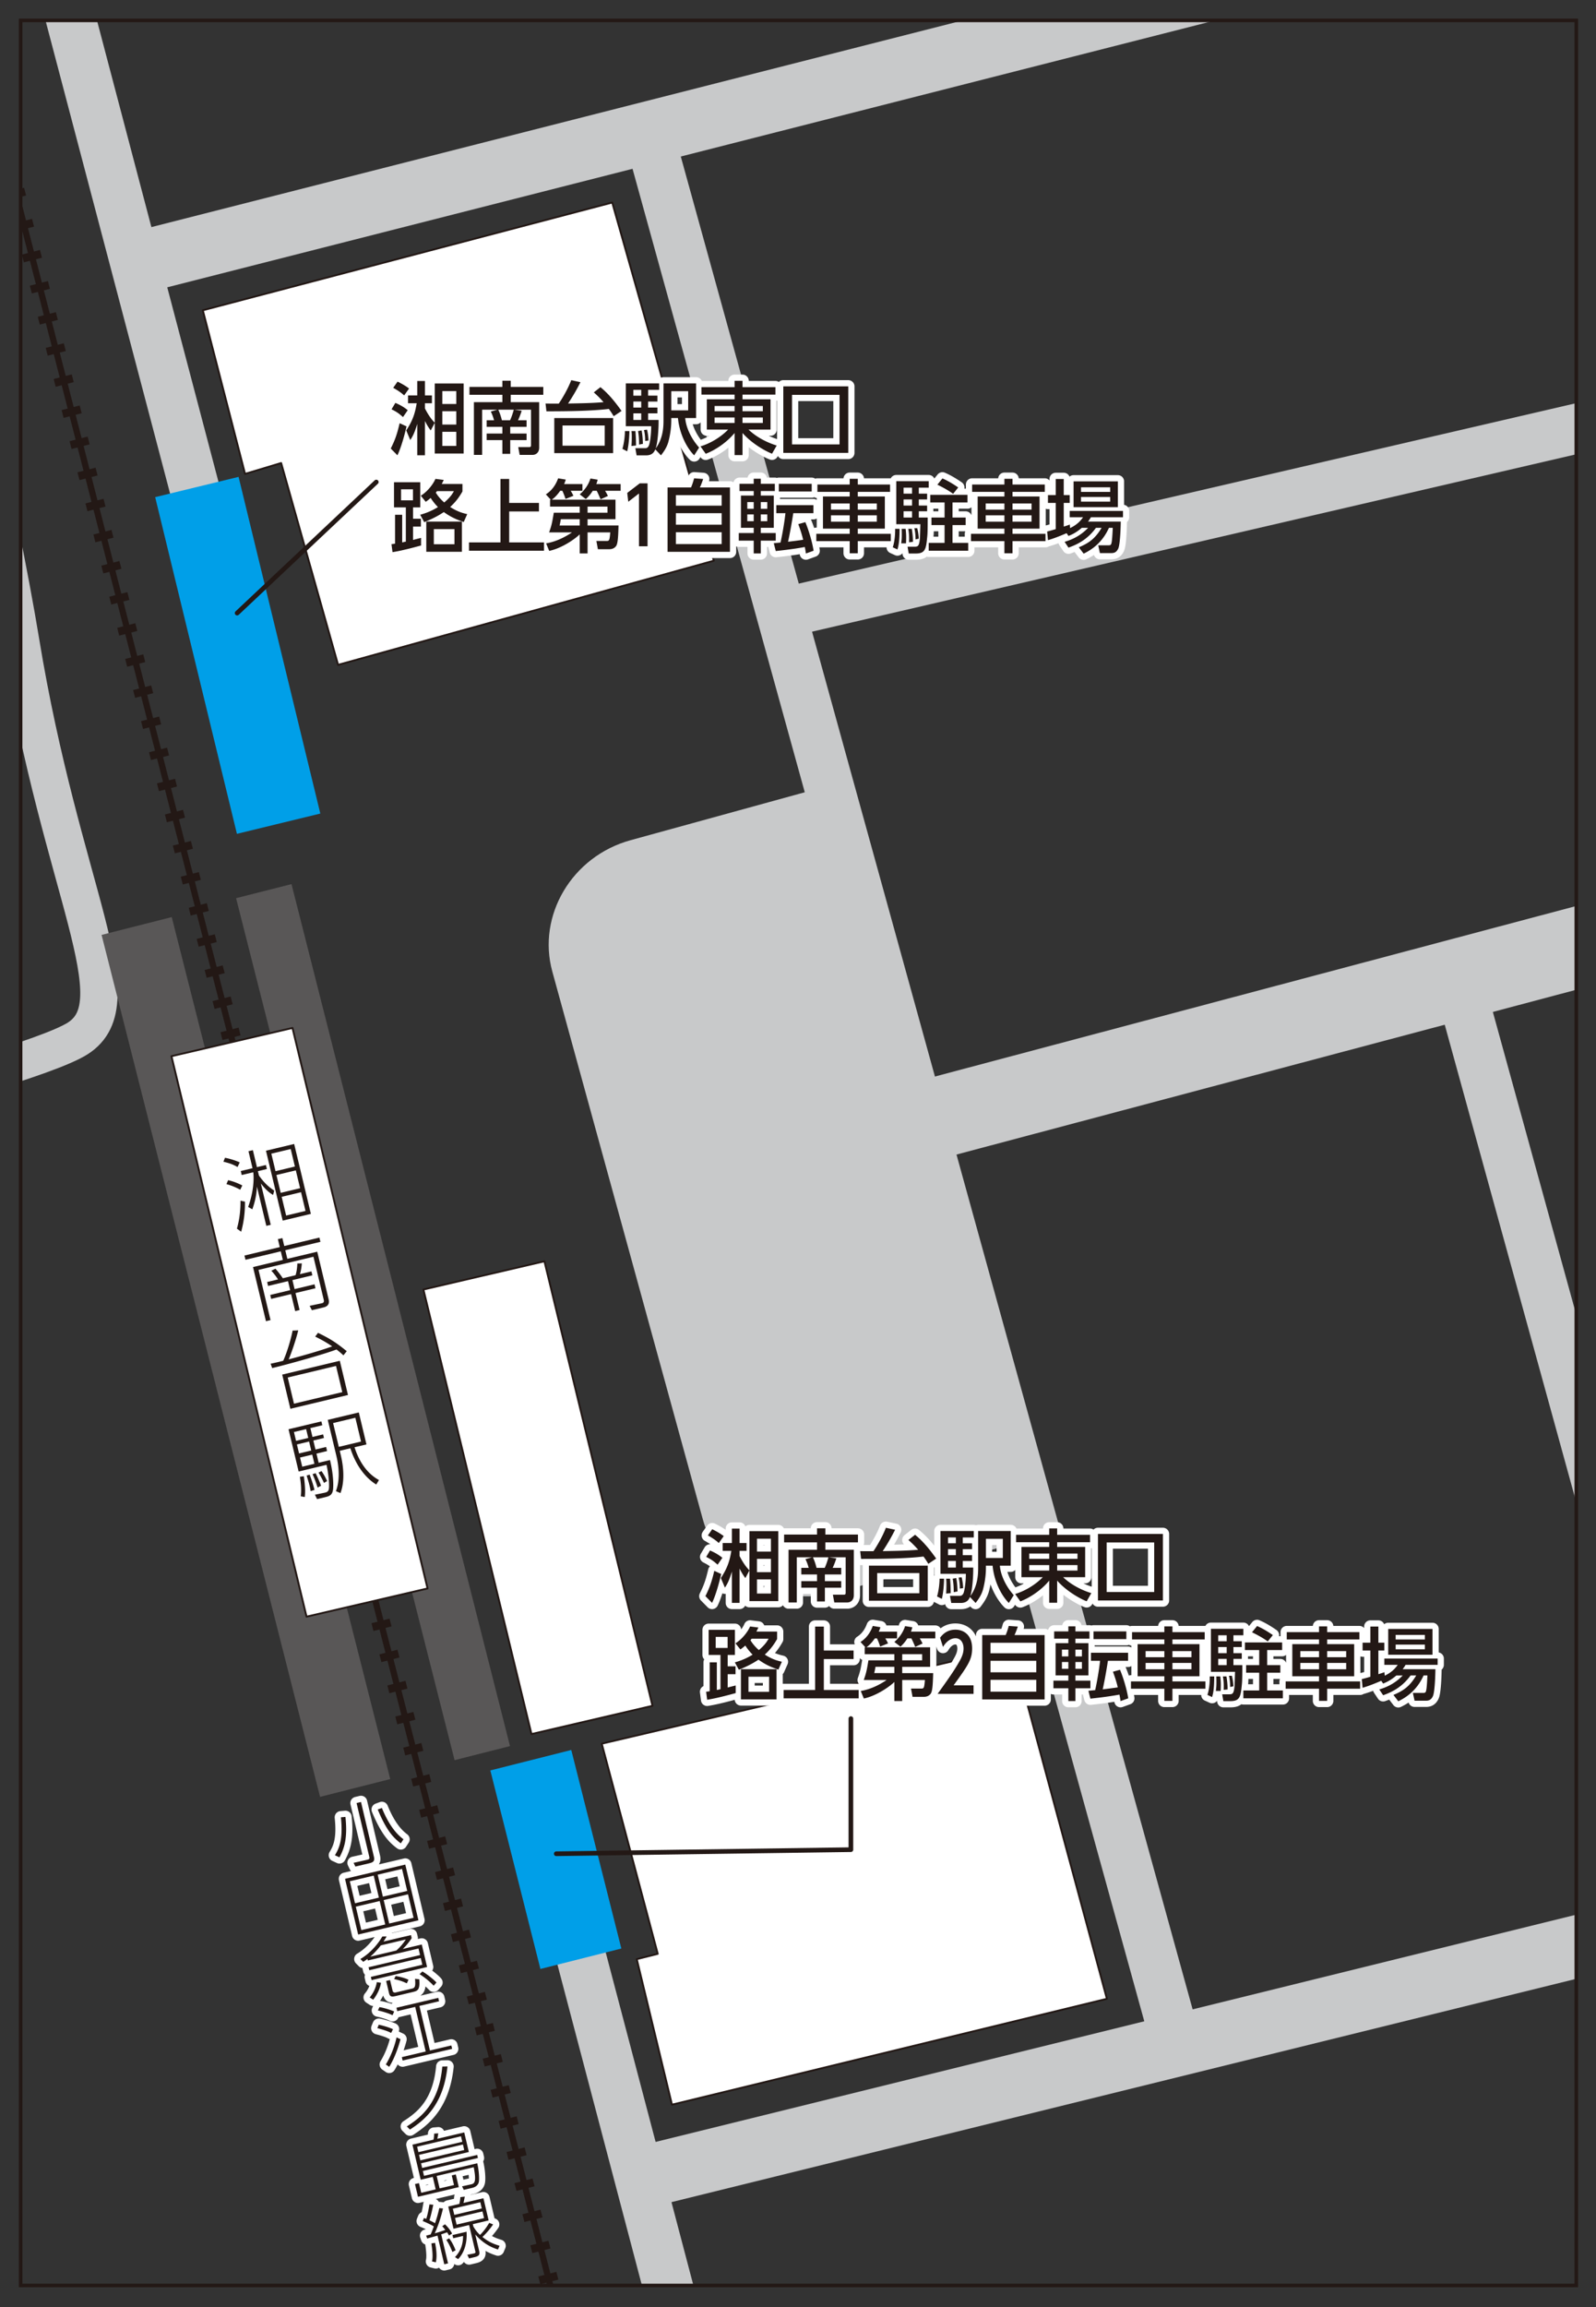 <svg xmlns="http://www.w3.org/2000/svg" xmlns:xlink="http://www.w3.org/1999/xlink" width="256.5" height="370.5"><rect width="100%" height="100%" fill="#333333" stroke="none"/><defs><path id="a" d="M3.313 3.275h250.018v363.756H3.313z"/></defs><clipPath id="b"><use xlink:href="#a" overflow="visible"/></clipPath><path clip-path="url(#b)" fill="#fff" d="M162.64 264.542l-65.932 15.48 9 33.75-3.372.853 5.658 23.373 69.902-17.004z"/><path clip-path="url(#b)" fill="none" stroke="#231815" stroke-width=".3" stroke-linecap="round" stroke-linejoin="round" d="M162.64 264.542l-65.932 15.48 9 33.75-3.372.853 5.658 23.373 69.902-17.004z"/><path clip-path="url(#b)" fill="#fff" d="M45.184 74.36l9.149 32.413 60.384-16.726-16.321-57.524-65.801 17.305 6.787 26.276z"/><path clip-path="url(#b)" fill="none" stroke="#231815" stroke-width=".3" stroke-linecap="round" stroke-linejoin="round" d="M45.184 74.36l9.149 32.413 60.384-16.726-16.321-57.524-65.801 17.305 6.787 26.276z"/><path clip-path="url(#b)" fill="none" stroke="#c8c9ca" stroke-width="10" stroke-linejoin="round" d="M104.317 349.386l175.215-43.216"/><path d="M-30.885-48.31S-3.262 62.836 3.313 102.953c6.578 40.118 18.416 57.875 9.208 63.794-9.208 5.918-81.549 23.019-81.549 23.019M-1.947 75.331l-61.82 17.757" clip-path="url(#b)" fill="none" stroke="#c8c9ca" stroke-width="6" stroke-linejoin="round"/><path clip-path="url(#b)" fill="none" stroke="#c8c9ca" stroke-width="8" stroke-linejoin="round" d="M38.181 104.722L-7.867-70.013M117.09 404.162L89.436 299.221"/><path clip-path="url(#b)" fill="none" stroke="#c8c9ca" stroke-width="10" stroke-linejoin="round" d="M23.702 41.79l219.661-55.902"/><path clip-path="url(#b)" fill="none" stroke="#c8c9ca" stroke-width="8" stroke-linejoin="round" d="M104.594 22.718l84.181 304.499"/><path d="M101.327 134.936c-9.388 2.581-15.04 12.073-12.561 21.093l24.189 87.97c2.481 9.021 12.192 14.285 21.582 11.707l31.774-8.739-33.207-120.769-31.777 8.738z" clip-path="url(#b)" fill="#c8c9ca"/><path clip-path="url(#b)" fill="none" stroke="#c8c9ca" stroke-width="13" stroke-linejoin="round" d="M146.685 180.557l87.864-23.346 48.273-12.824"/><path clip-path="url(#b)" fill="none" stroke="#c8c9ca" stroke-width="8" stroke-linejoin="round" d="M279.532 321.296L233.497 154.25M125.564 98.482l139.501-32.358"/><path d="M113.368 256.327c.778-1.541 1.058-2.511 1.428-4.063l1.109.507c-.318 1.415-.892 3.469-1.466 4.641l-1.071-1.085zm1.963-5.048c-.662-.598-1.044-.853-1.835-1.251l.612-1.031c.842.357 1.403.703 1.989 1.172l-.766 1.11zm.192-3.48c-.409-.369-.879-.727-1.759-1.222l.702-.996c.816.419 1.236.65 1.847 1.107l-.79 1.111zm.331 5.625c1.02-1.559 1.402-2.666 1.683-4.365h-1.39v-1.26h1.479v-2.32h1.236v2.32h1.122v1.26h-1.122v.832c.154.308.779 1.518 1.581 2.294v-6.296h4.641v11.241h-4.641v-4.934l-.649 1.228c-.472-.589-.855-1.365-.932-1.521v5.508h-1.236v-5.036c-.447 1.479-.727 1.989-1.122 2.59l-.65-1.541zm8.045-6.314h-2.244v2.065h2.244v-2.065zm0 3.226h-2.244v2.142h2.244v-2.142zm0 3.302h-2.244v2.271h2.244v-2.271zM134.405 250.26a10.507 10.507 0 0 1-.586 1.529h1.377v1.058h-2.626v1.072h2.626v1.058h-2.626v2.206h-1.263v-2.206h-2.524v-1.058h2.524v-1.072h-2.524v-1.058h1.185a7.45 7.45 0 0 0-.521-1.403l1.058-.293h-2.448v7.254h-1.326v-8.464h4.576v-1.187h-5.291v-1.26h5.291v-.996h1.339v.996h5.24v1.26h-5.24v1.187h4.576v7.292c0 .829-.549 1.172-1.058 1.172h-2.079l-.23-1.248h1.721c.217 0 .333-.038.333-.293v-5.713h-2.665l1.161.167zm-1.862 1.529c.268-.574.447-1.157.599-1.696h-2.499c.319.639.523 1.43.587 1.696h1.313zM147.065 246.475c.664.548 1.772 1.515 3.393 3.823l-1.264.841a15.01 15.01 0 0 0-.776-1.172c-2.83.343-6.744.381-10.034.381l-.141-1.248c.422.015.601.015 2.13.015.51-.753 1.455-2.32 2.001-3.765l1.481.319a31.801 31.801 0 0 1-1.991 3.431c2.309-.041 3.788-.064 5.698-.217a14.98 14.98 0 0 0-1.567-1.57l1.07-.838zm2.041 10.593h-9.458v-5.637h9.458v5.637zm-1.352-4.438h-6.782v3.237h6.782v-3.237zM151.721 253.523c0 .548-.076 2.18-.357 3.249l-.765-.393c.319-1.099.394-2.259.407-2.856h.715zm4.155 2.933c-.114.308-.394.97-1.465.97h-1.532l-.204-1.148h1.493c.253 0 .445 0 .649-.357.192-.357.41-1.799.41-3.173h-4.08v-6.876h5.353v1.037h-1.771v.929h1.493v.946h-1.493v.964h1.493v.935h-1.493v1.058h1.683c.023 1.195-.116 3.571-.473 4.588 1.25-1.682 1.264-3.645 1.264-4.579v-5.877h5.238v5.563h-1.746c.089 1.313.803 3.12 2.229 4.74l-.788 1.251c-.958-.943-2.322-3.1-2.613-5.991h-1.071v.343c0 1.772-.397 3.199-.461 3.454-.278 1.02-.867 1.758-1.197 2.194l-.918-.971zm-3.187-2.933c.078 1.02.078 1.146.103 2.32l-.74.076c.04-.486.051-.993.051-1.477 0-.51-.012-.612-.051-.92h.637zm-.331-5.686h1.263v-.932h-1.263v.932zm0 1.91h1.263v-.967h-1.263v.967zm0 1.992h1.263v-1.061h-1.263v1.061zm1.326 1.685c.127.659.177 1.236.205 2.153l-.612.114c0-.498 0-1.21-.167-2.168l.574-.099zm.865-.129c.141.56.218 1.134.245 1.746l-.538.076c0-.357 0-.955-.19-1.761l.483-.061zm3.904-3.097h2.714v-3.076h-2.714v3.076zM175.19 247.67h-5.29v.756h4.501v4.857h-3.545c1.734 1.644 3.851 2.355 4.538 2.561l-.751 1.313c-1.225-.472-3.393-1.761-4.743-3.325v3.557h-1.276v-3.557c-1.44 1.758-3.479 2.915-4.641 3.337l-.839-1.184c1.528-.46 3.188-1.415 4.449-2.701h-3.429v-4.857h4.46v-.756h-5.328v-1.195h5.328v-1.022h1.276v1.022h5.29v1.194zm-9.776 2.666h3.212v-.844h-3.212v.844zm0 1.887h3.212v-.879h-3.212v.879zm4.487-1.887h3.264v-.844h-3.264v.844zm0 1.887h3.264v-.879h-3.264v.879zM186.897 257.027h-10.441v-10.682h10.441v10.682zm-1.403-9.319h-7.637v7.957h7.637v-7.957zM118.239 271.898c-2.895.794-3.916.958-4.589 1.072l-.166-1.286c.166-.015.407-.053.573-.079v-4.641h1.147v4.438c.127-.026.42-.088.587-.129v-5.496h-1.9v-4.037h4.22v4.037h-1.162v1.825h1.263v1.263h-1.263v2.142c.218-.064.319-.091 1.289-.331v1.222zm-1.301-9.023h-1.912v1.772h1.912v-1.772zm7.954-.855v1.198c-.523.917-1.071 1.67-1.975 2.499 1.197.765 2.026.981 2.741 1.148l-.561 1.263c-1.097-.372-2.041-.765-3.199-1.597-1.264.855-2.59 1.392-3.151 1.62l-.649-1.187a10.707 10.707 0 0 0 2.855-1.236 8.643 8.643 0 0 1-1.172-1.465 7.388 7.388 0 0 1-.791.624l-.791-.981c1.187-.741 2.065-2.001 2.347-2.704l1.337.167c-.139.308-.164.343-.318.65h3.327zm-.089 10.886h-5.725v-4.843h5.725v4.843zm-1.197-3.633h-3.315v2.423h3.315v-2.423zm-2.805-6.108l-.19.243c.305.524.79 1.099 1.349 1.582 1.034-.867 1.392-1.503 1.556-1.825h-2.715zM132.402 261.217v3.849h4.783v1.366h-4.783v4.971H138v1.339h-12.061v-1.339H131v-10.186zM143.737 265.652h-4.767v-1.107h.114l-.79-.855c1.313-.829 1.797-2.104 1.976-2.575l1.223.205c-.089.278-.141.46-.268.712h2.946v1.084h-1.887c.139.217.331.551.434.803l-1.263.51a11.212 11.212 0 0 0-.51-1.313h-.344c-.637.905-1.084 1.225-1.352 1.43h10.236v3.135H145v1.005h4.973c-.051 2.171-.154 3.023-.422 3.343-.33.419-.803.469-1.046.469h-1.847l-.242-1.324h1.579c.473 0 .538 0 .652-1.377H145v3.381h-1.263v-3.062c-.981.932-3.047 2.271-4.907 2.654l-.497-1.213c1.44-.229 2.881-.894 4.167-1.761h-3.684c.42-1.146.523-1.772.753-3.161h4.167v-.983zm0 2.028h-3.032c-.038.217-.116.662-.205 1.005h3.237v-1.005zm2.094-4.565c-.461.715-.779 1.022-1.11 1.327l-.983-.753c.88-.765 1.441-1.646 1.723-2.549l1.159.19a4.887 4.887 0 0 1-.215.7h3.913v1.084h-2.499c.04.064.293.483.448.829l-1.173.536c-.409-.943-.46-1.046-.624-1.365h-.639zm-.831 3.519h3.201v-.981H145v.981zM156.462 270.65v1.377h-5.776c1.748-2.449 2.552-3.571 3.368-4.983.457-.779.803-1.468.803-2.32 0-.867-.434-1.632-1.289-1.632-.867 0-1.567.636-2.013 1.4l-.473-1.479c.625-.853 1.428-1.298 2.476-1.298 1.336 0 2.676.864 2.676 2.994 0 1.825-.677 2.754-2.972 5.941h3.2zM161.626 262.579c.179-.419.294-.738.497-1.465l1.455.103c-.114.354-.384 1.084-.535 1.362h4.843v10.339h-10.031v-10.339h3.771zm4.92 1.239h-7.356v1.682h7.356v-1.682zm0 2.892h-7.356v1.849h7.356v-1.849zm0 3.061h-7.356v1.898h7.356v-1.898zM169.419 261.996h2.282v-.817h1.134v.817h2.257v1.157h-2.257v.727h2.089v5.177h-2.089v.841h2.408v1.225h-2.408v2.054h-1.134v-2.054h-2.399v-1.225h2.399v-.841h-2.054v-5.177h2.054v-.727h-2.282v-1.157zm1.249 4.014h1.033v-1.087h-1.033v1.087zm0 1.986h1.033v-1.084h-1.033v1.084zm2.167-1.986h1.044v-1.087h-1.044v1.087zm0 1.986h1.044v-1.084h-1.044v1.084zm7.254 5.189c-.052-.328-.091-.633-.179-1.043-2.065.381-4.002.574-4.667.65l-.319-1.263c.155-.012.92-.088 1.086-.103.229-1.008.587-2.918.789-4.717h-1.465v-1.286h5.965v1.286h-3.238c-.115.727-.42 2.678-.84 4.591 1.008-.129 1.186-.141 2.423-.319-.218-.917-.446-1.608-.779-2.511l1.134-.319c.537 1.263 1.11 3.202 1.327 4.588l-1.237.446zm.932-9.953h-5.281v-1.236h5.281v1.236zM193.615 263.282h-5.188v.753h4.348v5.162h-4.348v.829h5.304v1.172h-5.304v1.951h-1.301v-1.951h-5.366v-1.172h5.366v-.829h-4.295v-5.162h4.295v-.753h-5.188v-1.175h5.188v-.92h1.301v.92h5.188v1.175zm-9.498 2.857h3.009v-.981h-3.009v.981zm0 1.936h3.009v-1.02h-3.009v1.02zm4.31-1.936h3.059v-.981h-3.059v.981zm0 1.936h3.059v-1.02h-3.059v1.02zM195.146 269.221c-.014 1.966-.141 2.604-.344 3.316l-.752-.346c.394-1.21.382-2.534.382-2.971h.714zm4.678-6.604h-1.592v.958h1.338v.929h-1.338v.981h1.338v.92h-1.338v1.005h1.427v.308c0 2.32-.05 2.575-.101 3.062-.168 1.734-.359 2.408-1.799 2.408h-1.147l-.19-1.096h1.186c.51 0 .688-.155.804-1.327l.076-2.282h-3.876v-6.908h5.213v1.042zm-3.709 6.604c.052.448.088.855.088 1.339 0 .346-.013.727-.024.996h-.779c.064-.448.129-.917.078-2.335h.637zm-.33-5.646h1.361v-.958h-1.361v.958zm0 1.91h1.361v-.981h-1.361v.981zm0 1.925h1.361v-1.005h-1.361v1.005zm1.325 1.811c.19 1.175.179 1.772.179 2.092l-.625.064c.013-.357.049-1.213-.128-2.156h.574zm.868-.1c.112.407.216.981.255 1.682l-.524.114c-.013-.932-.101-1.4-.192-1.796h.461zm8.081-5.355v1.225h-2.409v2.42h2.115v1.213h-2.115v2.856h2.525v1.26h-6.351v-1.26h2.549v-2.856h-2.104v-1.213h2.104v-2.42h-2.293v-1.225h5.979zm-4.028-2.64c.418.19 1.186.524 2.535 1.456l-.816 1.017c-.854-.612-1.861-1.146-2.537-1.465l.818-1.008zM218.479 263.282h-5.188v.753h4.346v5.162h-4.346v.829h5.303v1.172h-5.303v1.951h-1.303v-1.951h-5.367v-1.172h5.367v-.829h-4.296v-5.162h4.296v-.753H206.8v-1.175h5.188v-.92h1.303v.92h5.188v1.175zm-9.498 2.857h3.009v-.981h-3.009v.981zm0 1.936h3.009v-1.02h-3.009v1.02zm4.31-1.936h3.059v-.981h-3.059v.981zm0 1.936h3.059v-1.02h-3.059v1.02zM224.421 269.068c-.97.829-1.671 1.11-2.13 1.304l-.307-.448c-1.619.7-2.396.943-2.996 1.122l-.128-1.392a24.763 24.763 0 0 0 1.377-.381v-4.207h-1.249v-1.263h1.249v-2.587h1.289v2.587h.956v1.263h-.956v3.8c.574-.182.649-.205.968-.331l.052.571c1.198-.586 1.694-1.195 2.092-1.743h-2.155v-1.008h8.565v1.008h-5.149c-.165.267-.254.419-.473.697h5.266c0 .141-.049 3.557-.406 4.336-.332.727-.828.727-1.225.727h-1.721l-.27-1.251h1.67c.383 0 .422-.164.486-.495.104-.521.166-2.013.18-2.309h-.613c-1.059 2.335-2.679 3.469-4.066 4.146l-.779-1.02c1.71-.715 2.653-1.456 3.661-3.126h-.905c-1.404 1.928-3.061 2.692-4.412 3.176l-.624-.932c.751-.229 2.319-.724 3.772-2.244h-1.019zm-1.314-7.47h7.114v4.143h-7.114v-4.143zm1.197 1.696h4.692v-.738h-4.692v.738zm0 1.57h4.692v-.753h-4.692v.753z" clip-path="url(#b)" fill="#231815"/><path d="M113.368 256.327c.776-1.541 1.058-2.511 1.428-4.066l1.109.51c-.318 1.415-.894 3.469-1.466 4.644l-1.071-1.088zm1.962-5.048c-.661-.598-1.043-.853-1.834-1.251l.612-1.031c.841.357 1.402.7 1.989 1.175l-.767 1.107zm.193-3.48c-.409-.369-.88-.727-1.761-1.225l.703-.993c.816.419 1.235.65 1.847 1.107l-.789 1.111zm.331 5.625c1.02-1.556 1.402-2.666 1.683-4.362h-1.392v-1.263h1.481v-2.32h1.236v2.32h1.122v1.263h-1.122v.829c.152.305.778 1.515 1.581 2.294v-6.299h4.639v11.244h-4.639v-4.934l-.649 1.228c-.473-.589-.855-1.365-.932-1.521v5.511h-1.236v-5.039c-.447 1.479-.727 1.992-1.122 2.59l-.65-1.541zm8.045-6.314h-2.244v2.065h2.244v-2.065zm0 3.226h-2.244v2.142h2.244v-2.142zm0 3.302h-2.244v2.271h2.244v-2.271zM134.405 250.26a10.507 10.507 0 0 1-.586 1.529h1.377v1.058h-2.626v1.072h2.626v1.058h-2.626v2.206h-1.263v-2.206h-2.524v-1.058h2.524v-1.072h-2.524v-1.058h1.185a7.45 7.45 0 0 0-.521-1.403l1.058-.293h-2.448v7.254h-1.326v-8.464h4.576v-1.187h-5.291v-1.26h5.291v-.996h1.339v.996h5.24v1.26h-5.24v1.187h4.576v7.292c0 .829-.549 1.172-1.058 1.172h-2.079l-.23-1.248h1.721c.217 0 .333-.038.333-.293v-5.713h-2.665l1.161.167zm-1.862 1.529c.268-.574.447-1.157.599-1.696h-2.499c.319.639.523 1.43.587 1.696h1.313zM147.065 246.475c.664.548 1.772 1.518 3.391 3.823l-1.263.841a15.602 15.602 0 0 0-.776-1.172c-2.83.343-6.744.384-10.034.384l-.141-1.251c.422.015.601.015 2.13.015.51-.753 1.453-2.32 2.001-3.762l1.481.319a31.879 31.879 0 0 1-1.991 3.428c2.309-.038 3.788-.062 5.698-.217a14.627 14.627 0 0 0-1.567-1.567l1.071-.841zm2.041 10.593h-9.46v-5.637h9.46v5.637zm-1.352-4.438h-6.782v3.237h6.782v-3.237zM151.721 253.523c0 .548-.078 2.18-.357 3.249l-.765-.393c.319-1.096.394-2.256.407-2.856h.715zm4.155 2.933c-.116.305-.394.97-1.465.97h-1.532l-.204-1.148h1.493c.253 0 .445 0 .649-.357.192-.357.41-1.796.41-3.173h-4.081v-6.873h5.354v1.031h-1.771v.932h1.493v.943h-1.493v.97h1.493v.932h-1.493v1.058h1.683c.023 1.198-.116 3.571-.473 4.588 1.25-1.682 1.263-3.645 1.263-4.576v-5.877h5.24v5.561h-1.748c.091 1.313.804 3.123 2.231 4.74l-.79 1.251c-.957-.943-2.32-3.1-2.612-5.991h-1.072v.343c0 1.772-.396 3.199-.46 3.454-.278 1.02-.867 1.761-1.197 2.194l-.918-.972zm-3.187-2.933c.076 1.02.076 1.148.103 2.32l-.74.076c.04-.483.051-.993.051-1.479 0-.507-.012-.612-.051-.917h.637zm-.331-5.686h1.263v-.932h-1.263v.932zm0 1.913h1.263v-.97h-1.263v.97zm0 1.989h1.263v-1.058h-1.263v1.058zm1.326 1.685c.127.659.177 1.236.204 2.15l-.612.117c0-.498 0-1.21-.166-2.168l.574-.099zm.865-.129c.141.56.217 1.134.245 1.746l-.538.076c0-.357 0-.955-.19-1.758l.483-.064zm3.903-3.1h2.716v-3.073h-2.716v3.073zM175.19 247.673h-5.29v.753h4.501v4.857h-3.545c1.734 1.644 3.851 2.355 4.538 2.561l-.751 1.315c-1.225-.475-3.393-1.764-4.743-3.331v3.557h-1.276v-3.557c-1.44 1.761-3.479 2.921-4.641 3.343l-.839-1.187c1.528-.46 3.188-1.415 4.449-2.701h-3.429v-4.857h4.46v-.753h-5.328v-1.198h5.328v-1.022h1.276v1.022h5.29v1.198zm-9.776 2.663h3.212v-.841h-3.212v.841zm0 1.887h3.212v-.879h-3.212v.879zm4.487-1.887h3.264v-.841h-3.264v.841zm0 1.887h3.264v-.879h-3.264v.879zM186.897 257.027h-10.441v-10.682h10.441v10.682zm-1.403-9.319h-7.637v7.957h7.637v-7.957zM118.239 271.898c-2.895.794-3.916.958-4.589 1.072l-.166-1.286c.166-.015.407-.053.573-.079v-4.641h1.147v4.438c.127-.026.42-.088.587-.129v-5.496h-1.9v-4.037h4.22v4.037h-1.162v1.825h1.263v1.263h-1.263v2.142c.218-.064.319-.091 1.289-.331v1.222zm-1.301-9.023h-1.912v1.772h1.912v-1.772zm7.954-.855v1.198c-.523.917-1.071 1.67-1.975 2.499 1.197.765 2.026.981 2.741 1.148l-.561 1.263c-1.097-.372-2.041-.765-3.199-1.597-1.264.855-2.59 1.392-3.151 1.62l-.649-1.187a10.707 10.707 0 0 0 2.855-1.236 8.643 8.643 0 0 1-1.172-1.465 7.388 7.388 0 0 1-.791.624l-.791-.981c1.187-.741 2.065-2.001 2.347-2.704l1.337.167c-.139.308-.164.343-.318.65h3.327zm-.089 10.886h-5.725v-4.843h5.725v4.843zm-1.197-3.633h-3.315v2.423h3.315v-2.423zm-2.805-6.108l-.19.243c.305.524.79 1.099 1.349 1.582 1.034-.867 1.392-1.503 1.556-1.825h-2.715zM132.402 261.217v3.849h4.783v1.366h-4.783v4.971H138v1.339h-12.061v-1.339H131v-10.186zM143.737 265.652h-4.767v-1.107h.113l-.788-.855c1.313-.829 1.797-2.104 1.975-2.575l1.225.202c-.089.284-.141.46-.268.715h2.946v1.087h-1.887c.139.214.331.548.434.803l-1.264.51c-.076-.243-.28-.844-.51-1.313h-.343c-.637.902-1.085 1.222-1.352 1.427h10.236v3.135H145v1.008h4.973c-.051 2.168-.154 3.021-.422 3.34-.33.419-.803.472-1.046.472h-1.847l-.242-1.324h1.579c.473 0 .538 0 .65-1.377H145v3.378h-1.263v-3.059c-.981.929-3.047 2.268-4.909 2.648l-.497-1.21c1.44-.231 2.883-.891 4.169-1.758h-3.684c.42-1.148.523-1.775.753-3.164h4.167v-.983zm0 2.028h-3.034c-.037.217-.114.662-.204 1.008h3.237v-1.008zm2.092-4.562c-.46.712-.778 1.017-1.109 1.324l-.983-.753c.88-.765 1.441-1.644 1.721-2.549l1.16.19c-.063.27-.114.434-.215.7h3.913v1.087h-2.499c.04.062.293.483.447.826l-1.172.536c-.409-.943-.46-1.046-.624-1.362h-.639zm-.829 3.516h3.199v-.981H145v.981zM156.462 270.65v1.377h-5.776c1.748-2.449 2.552-3.571 3.368-4.983.457-.779.803-1.468.803-2.32 0-.867-.434-1.632-1.289-1.632-.867 0-1.567.636-2.013 1.4l-.473-1.479c.625-.853 1.428-1.298 2.476-1.298 1.336 0 2.676.864 2.676 2.994 0 1.825-.677 2.754-2.972 5.941h3.2zM161.626 262.579c.179-.419.294-.738.497-1.465l1.453.103c-.114.354-.382 1.084-.533 1.362h4.843v10.342h-10.031v-10.342h3.771zm4.92 1.236h-7.356v1.685h7.356v-1.685zm0 2.895h-7.356v1.849h7.356v-1.849zm0 3.061h-7.356v1.898h7.356v-1.898zM169.419 261.996h2.281v-.817h1.134v.817h2.259v1.157h-2.259v.727h2.09v5.177h-2.09v.841h2.41v1.225h-2.41v2.054H171.7v-2.054h-2.398v-1.225h2.398v-.841h-2.054v-5.177h2.054v-.727h-2.281v-1.157zm1.249 4.014h1.031v-1.084h-1.031v1.084zm0 1.989h1.031v-1.084h-1.031v1.084zm2.165-1.989h1.046v-1.084h-1.046v1.084zm0 1.989h1.046v-1.084h-1.046v1.084zm7.255 5.189c-.051-.331-.09-.636-.178-1.046-2.065.381-4.002.574-4.667.65l-.319-1.263c.154-.012.92-.088 1.084-.1.23-1.008.589-2.921.791-4.72h-1.466v-1.286h5.966v1.286h-3.238c-.115.727-.421 2.678-.84 4.591 1.008-.126 1.186-.141 2.422-.319-.217-.917-.447-1.605-.778-2.511l1.134-.319c.537 1.263 1.11 3.202 1.326 4.591l-1.237.446zm.932-9.956h-5.28v-1.236h5.28v1.236zM193.615 263.282h-5.188v.753h4.347v5.162h-4.347v.829h5.304v1.172h-5.304v1.951h-1.301v-1.951h-5.367v-1.172h5.367v-.829h-4.296v-5.162h4.296v-.753h-5.188v-1.172h5.188v-.92h1.301v.92h5.188v1.172zm-9.498 2.854h3.009v-.981h-3.009v.981zm0 1.939h3.009v-1.02h-3.009v1.02zm4.31-1.939h3.059v-.981h-3.059v.981zm0 1.939h3.059v-1.02h-3.059v1.02zM195.146 269.221c-.014 1.966-.141 2.604-.344 3.316l-.752-.346c.394-1.21.382-2.534.382-2.971h.714zm4.678-6.604h-1.592v.958h1.338v.929h-1.338v.981h1.338v.92h-1.338v1.005h1.427v.308c0 2.32-.05 2.575-.101 3.062-.168 1.734-.359 2.408-1.799 2.408h-1.147l-.19-1.096h1.186c.51 0 .688-.155.804-1.327l.076-2.282h-3.876v-6.908h5.213v1.042zm-3.709 6.604c.052.448.088.855.088 1.339 0 .346-.013.727-.024.996h-.779c.064-.448.129-.917.078-2.335h.637zm-.33-5.646h1.361v-.958h-1.361v.958zm0 1.91h1.361v-.981h-1.361v.981zm0 1.925h1.361v-1.005h-1.361v1.005zm1.325 1.811c.19 1.175.179 1.772.179 2.092l-.625.064c.013-.357.049-1.213-.128-2.156h.574zm.868-.1c.112.407.216.981.255 1.682l-.524.114c-.013-.932-.101-1.4-.192-1.796h.461zm8.081-5.355v1.225h-2.409v2.42h2.115v1.213h-2.115v2.856h2.525v1.26h-6.351v-1.26h2.549v-2.856h-2.104v-1.213h2.104v-2.42h-2.293v-1.225h5.979zm-4.028-2.64c.418.19 1.186.524 2.535 1.456l-.816 1.017c-.854-.612-1.861-1.146-2.537-1.465l.818-1.008zM218.479 263.282h-5.188v.753h4.345v5.162h-4.345v.829h5.303v1.172h-5.303v1.951h-1.303v-1.951h-5.367v-1.172h5.367v-.829h-4.296v-5.162h4.296v-.753H206.8v-1.172h5.188v-.92h1.303v.92h5.188v1.172zm-9.498 2.854h3.009v-.981h-3.009v.981zm0 1.939h3.009v-1.02h-3.009v1.02zm4.31-1.939h3.059v-.981h-3.059v.981zm0 1.939h3.059v-1.02h-3.059v1.02zM224.421 269.068c-.972.829-1.671 1.11-2.13 1.304l-.307-.448c-1.619.7-2.396.943-2.996 1.122l-.128-1.392a24.763 24.763 0 0 0 1.377-.381v-4.207h-1.249v-1.263h1.249v-2.587h1.289v2.587h.956v1.263h-.956v3.8c.574-.179.649-.205.968-.331l.052.574c1.198-.589 1.694-1.198 2.091-1.746h-2.154v-1.008h8.565v1.008h-5.149c-.165.264-.254.419-.473.697h5.266c0 .141-.049 3.56-.406 4.336-.332.727-.828.727-1.225.727h-1.721l-.27-1.248h1.67c.383 0 .422-.167.486-.498.104-.521.164-2.013.18-2.309h-.613c-1.059 2.335-2.679 3.469-4.066 4.143l-.779-1.02c1.71-.712 2.653-1.45 3.661-3.123h-.907c-1.402 1.928-3.059 2.689-4.41 3.176l-.624-.932c.751-.229 2.319-.727 3.772-2.244h-1.019zm-1.314-7.467h7.114v4.143h-7.114v-4.143zm1.197 1.693h4.692v-.738h-4.692v.738zm0 1.57h4.692v-.753h-4.692v.753z" clip-path="url(#b)" fill="none" stroke="#fff" stroke-width="2" stroke-linecap="round" stroke-linejoin="round"/><path d="M113.368 256.327c.778-1.541 1.058-2.511 1.428-4.063l1.109.507c-.318 1.415-.892 3.469-1.466 4.641l-1.071-1.085zm1.963-5.048c-.662-.598-1.044-.853-1.835-1.251l.612-1.031c.842.357 1.403.703 1.989 1.172l-.766 1.11zm.192-3.48c-.409-.369-.879-.727-1.759-1.222l.702-.996c.816.419 1.236.65 1.847 1.107l-.79 1.111zm.331 5.625c1.02-1.559 1.402-2.666 1.683-4.365h-1.39v-1.26h1.479v-2.32h1.236v2.32h1.122v1.26h-1.122v.832c.154.308.779 1.518 1.581 2.294v-6.296h4.641v11.241h-4.641v-4.934l-.649 1.228c-.472-.589-.855-1.365-.932-1.521v5.508h-1.236v-5.036c-.447 1.479-.727 1.989-1.122 2.59l-.65-1.541zm8.045-6.314h-2.244v2.065h2.244v-2.065zm0 3.226h-2.244v2.142h2.244v-2.142zm0 3.302h-2.244v2.271h2.244v-2.271zM134.405 250.26a10.507 10.507 0 0 1-.586 1.529h1.377v1.058h-2.626v1.072h2.626v1.058h-2.626v2.206h-1.263v-2.206h-2.524v-1.058h2.524v-1.072h-2.524v-1.058h1.185a7.45 7.45 0 0 0-.521-1.403l1.058-.293h-2.448v7.254h-1.326v-8.464h4.576v-1.187h-5.291v-1.26h5.291v-.996h1.339v.996h5.24v1.26h-5.24v1.187h4.576v7.292c0 .829-.549 1.172-1.058 1.172h-2.079l-.23-1.248h1.721c.217 0 .333-.038.333-.293v-5.713h-2.665l1.161.167zm-1.862 1.529c.268-.574.447-1.157.599-1.696h-2.499c.319.639.523 1.43.587 1.696h1.313zM147.065 246.475c.664.548 1.772 1.515 3.393 3.823l-1.264.841a15.01 15.01 0 0 0-.776-1.172c-2.83.343-6.744.381-10.034.381l-.141-1.248c.422.015.601.015 2.13.015.51-.753 1.455-2.32 2.001-3.765l1.481.319a31.801 31.801 0 0 1-1.991 3.431c2.309-.041 3.788-.064 5.698-.217a14.98 14.98 0 0 0-1.567-1.57l1.07-.838zm2.041 10.593h-9.458v-5.637h9.458v5.637zm-1.352-4.438h-6.782v3.237h6.782v-3.237zM151.721 253.523c0 .548-.076 2.18-.357 3.249l-.765-.393c.319-1.099.394-2.259.407-2.856h.715zm4.155 2.933c-.114.308-.394.97-1.465.97h-1.532l-.204-1.148h1.493c.253 0 .445 0 .649-.357.192-.357.41-1.799.41-3.173h-4.08v-6.876h5.353v1.037h-1.771v.929h1.493v.946h-1.493v.964h1.493v.935h-1.493v1.058h1.683c.023 1.195-.116 3.571-.473 4.588 1.25-1.682 1.264-3.645 1.264-4.579v-5.877h5.238v5.563h-1.746c.089 1.313.803 3.12 2.229 4.74l-.788 1.251c-.958-.943-2.322-3.1-2.613-5.991h-1.071v.343c0 1.772-.397 3.199-.461 3.454-.278 1.02-.867 1.758-1.197 2.194l-.918-.971zm-3.187-2.933c.078 1.02.078 1.146.103 2.32l-.74.076c.04-.486.051-.993.051-1.477 0-.51-.012-.612-.051-.92h.637zm-.331-5.686h1.263v-.932h-1.263v.932zm0 1.91h1.263v-.967h-1.263v.967zm0 1.992h1.263v-1.061h-1.263v1.061zm1.326 1.685c.127.659.177 1.236.205 2.153l-.612.114c0-.498 0-1.21-.167-2.168l.574-.099zm.865-.129c.141.56.218 1.134.245 1.746l-.538.076c0-.357 0-.955-.19-1.761l.483-.061zm3.904-3.097h2.714v-3.076h-2.714v3.076zM175.19 247.67h-5.29v.756h4.501v4.857h-3.545c1.734 1.644 3.851 2.355 4.538 2.561l-.751 1.313c-1.225-.472-3.393-1.761-4.743-3.325v3.557h-1.276v-3.557c-1.44 1.758-3.479 2.915-4.641 3.337l-.839-1.184c1.528-.46 3.188-1.415 4.449-2.701h-3.429v-4.857h4.46v-.756h-5.328v-1.195h5.328v-1.022h1.276v1.022h5.29v1.194zm-9.776 2.666h3.212v-.844h-3.212v.844zm0 1.887h3.212v-.879h-3.212v.879zm4.487-1.887h3.264v-.844h-3.264v.844zm0 1.887h3.264v-.879h-3.264v.879zM186.897 257.027h-10.441v-10.682h10.441v10.682zm-1.403-9.319h-7.637v7.957h7.637v-7.957zM118.239 271.898c-2.895.794-3.916.958-4.589 1.072l-.166-1.286c.166-.015.407-.053.573-.079v-4.641h1.147v4.438c.127-.026.42-.088.587-.129v-5.496h-1.9v-4.037h4.22v4.037h-1.162v1.825h1.263v1.263h-1.263v2.142c.218-.064.319-.091 1.289-.331v1.222zm-1.301-9.023h-1.912v1.772h1.912v-1.772zm7.954-.855v1.198c-.523.917-1.071 1.67-1.975 2.499 1.197.765 2.026.981 2.741 1.148l-.561 1.263c-1.097-.372-2.041-.765-3.199-1.597-1.264.855-2.59 1.392-3.151 1.62l-.649-1.187a10.707 10.707 0 0 0 2.855-1.236 8.643 8.643 0 0 1-1.172-1.465 7.388 7.388 0 0 1-.791.624l-.791-.981c1.187-.741 2.065-2.001 2.347-2.704l1.337.167c-.139.308-.164.343-.318.65h3.327zm-.089 10.886h-5.725v-4.843h5.725v4.843zm-1.197-3.633h-3.315v2.423h3.315v-2.423zm-2.805-6.108l-.19.243c.305.524.79 1.099 1.349 1.582 1.034-.867 1.392-1.503 1.556-1.825h-2.715zM132.402 261.217v3.849h4.783v1.366h-4.783v4.971H138v1.339h-12.061v-1.339H131v-10.186zM143.737 265.652h-4.767v-1.107h.114l-.79-.855c1.313-.829 1.797-2.104 1.976-2.575l1.223.205c-.089.278-.141.46-.268.712h2.946v1.084h-1.887c.139.217.331.551.434.803l-1.263.51a11.212 11.212 0 0 0-.51-1.313h-.344c-.637.905-1.084 1.225-1.352 1.43h10.236v3.135H145v1.005h4.973c-.051 2.171-.154 3.023-.422 3.343-.33.419-.803.469-1.046.469h-1.847l-.242-1.324h1.579c.473 0 .538 0 .652-1.377H145v3.381h-1.263v-3.062c-.981.932-3.047 2.271-4.907 2.654l-.497-1.213c1.44-.229 2.881-.894 4.167-1.761h-3.684c.42-1.146.523-1.772.753-3.161h4.167v-.983zm0 2.028h-3.032c-.038.217-.116.662-.205 1.005h3.237v-1.005zm2.094-4.565c-.461.715-.779 1.022-1.11 1.327l-.983-.753c.88-.765 1.441-1.646 1.723-2.549l1.159.19a4.887 4.887 0 0 1-.215.7h3.913v1.084h-2.499c.04.064.293.483.448.829l-1.173.536c-.409-.943-.46-1.046-.624-1.365h-.639zm-.831 3.519h3.201v-.981H145v.981zM156.462 270.65v1.377h-5.776c1.748-2.449 2.552-3.571 3.368-4.983.457-.779.803-1.468.803-2.32 0-.867-.434-1.632-1.289-1.632-.867 0-1.567.636-2.013 1.4l-.473-1.479c.625-.853 1.428-1.298 2.476-1.298 1.336 0 2.676.864 2.676 2.994 0 1.825-.677 2.754-2.972 5.941h3.2zM161.626 262.579c.179-.419.294-.738.497-1.465l1.455.103c-.114.354-.384 1.084-.535 1.362h4.843v10.339h-10.031v-10.339h3.771zm4.92 1.239h-7.356v1.682h7.356v-1.682zm0 2.892h-7.356v1.849h7.356v-1.849zm0 3.061h-7.356v1.898h7.356v-1.898zM169.419 261.996h2.282v-.817h1.134v.817h2.257v1.157h-2.257v.727h2.089v5.177h-2.089v.841h2.408v1.225h-2.408v2.054h-1.134v-2.054h-2.399v-1.225h2.399v-.841h-2.054v-5.177h2.054v-.727h-2.282v-1.157zm1.249 4.014h1.033v-1.087h-1.033v1.087zm0 1.986h1.033v-1.084h-1.033v1.084zm2.167-1.986h1.044v-1.087h-1.044v1.087zm0 1.986h1.044v-1.084h-1.044v1.084zm7.254 5.189c-.052-.328-.091-.633-.179-1.043-2.065.381-4.002.574-4.667.65l-.319-1.263c.155-.012.92-.088 1.086-.103.229-1.008.587-2.918.789-4.717h-1.465v-1.286h5.965v1.286h-3.238c-.115.727-.42 2.678-.84 4.591 1.008-.129 1.186-.141 2.423-.319-.218-.917-.446-1.608-.779-2.511l1.134-.319c.537 1.263 1.11 3.202 1.327 4.588l-1.237.446zm.932-9.953h-5.281v-1.236h5.281v1.236zM193.615 263.282h-5.188v.753h4.348v5.162h-4.348v.829h5.304v1.172h-5.304v1.951h-1.301v-1.951h-5.366v-1.172h5.366v-.829h-4.295v-5.162h4.295v-.753h-5.188v-1.175h5.188v-.92h1.301v.92h5.188v1.175zm-9.498 2.857h3.009v-.981h-3.009v.981zm0 1.936h3.009v-1.02h-3.009v1.02zm4.31-1.936h3.059v-.981h-3.059v.981zm0 1.936h3.059v-1.02h-3.059v1.02zM195.146 269.221c-.014 1.966-.141 2.604-.344 3.316l-.752-.346c.394-1.21.382-2.534.382-2.971h.714zm4.678-6.604h-1.592v.958h1.338v.929h-1.338v.981h1.338v.92h-1.338v1.005h1.427v.308c0 2.32-.05 2.575-.101 3.062-.168 1.734-.359 2.408-1.799 2.408h-1.147l-.19-1.096h1.186c.51 0 .688-.155.804-1.327l.076-2.282h-3.876v-6.908h5.213v1.042zm-3.709 6.604c.052.448.088.855.088 1.339 0 .346-.013.727-.024.996h-.779c.064-.448.129-.917.078-2.335h.637zm-.33-5.646h1.361v-.958h-1.361v.958zm0 1.91h1.361v-.981h-1.361v.981zm0 1.925h1.361v-1.005h-1.361v1.005zm1.325 1.811c.19 1.175.179 1.772.179 2.092l-.625.064c.013-.357.049-1.213-.128-2.156h.574zm.868-.1c.112.407.216.981.255 1.682l-.524.114c-.013-.932-.101-1.4-.192-1.796h.461zm8.081-5.355v1.225h-2.409v2.42h2.115v1.213h-2.115v2.856h2.525v1.26h-6.351v-1.26h2.549v-2.856h-2.104v-1.213h2.104v-2.42h-2.293v-1.225h5.979zm-4.028-2.64c.418.19 1.186.524 2.535 1.456l-.816 1.017c-.854-.612-1.861-1.146-2.537-1.465l.818-1.008zM218.479 263.282h-5.188v.753h4.346v5.162h-4.346v.829h5.303v1.172h-5.303v1.951h-1.303v-1.951h-5.367v-1.172h5.367v-.829h-4.296v-5.162h4.296v-.753H206.8v-1.175h5.188v-.92h1.303v.92h5.188v1.175zm-9.498 2.857h3.009v-.981h-3.009v.981zm0 1.936h3.009v-1.02h-3.009v1.02zm4.31-1.936h3.059v-.981h-3.059v.981zm0 1.936h3.059v-1.02h-3.059v1.02zM224.421 269.068c-.97.829-1.671 1.11-2.13 1.304l-.307-.448c-1.619.7-2.396.943-2.996 1.122l-.128-1.392a24.763 24.763 0 0 0 1.377-.381v-4.207h-1.249v-1.263h1.249v-2.587h1.289v2.587h.956v1.263h-.956v3.8c.574-.182.649-.205.968-.331l.052.571c1.198-.586 1.694-1.195 2.092-1.743h-2.155v-1.008h8.565v1.008h-5.149c-.165.267-.254.419-.473.697h5.266c0 .141-.049 3.557-.406 4.336-.332.727-.828.727-1.225.727h-1.721l-.27-1.251h1.67c.383 0 .422-.164.486-.495.104-.521.166-2.013.18-2.309h-.613c-1.059 2.335-2.679 3.469-4.066 4.146l-.779-1.02c1.71-.715 2.653-1.456 3.661-3.126h-.905c-1.404 1.928-3.061 2.692-4.412 3.176l-.624-.932c.751-.229 2.319-.724 3.772-2.244h-1.019zm-1.314-7.47h7.114v4.143h-7.114v-4.143zm1.197 1.696h4.692v-.738h-4.692v.738zm0 1.57h4.692v-.753h-4.692v.753zM62.8 72.03c.779-1.541 1.059-2.513 1.428-4.066l1.109.51c-.318 1.415-.894 3.467-1.466 4.641L62.8 72.03zm1.965-5.048c-.664-.601-1.046-.856-1.837-1.251l.612-1.03c.841.356 1.402.699 1.989 1.172l-.764 1.109zm.19-3.481c-.409-.371-.879-.726-1.761-1.222l.703-.996c.816.421 1.235.652 1.847 1.109l-.789 1.109zm.331 5.623c1.02-1.556 1.402-2.664 1.683-4.361h-1.39v-1.261h1.479v-2.32h1.236v2.32h1.122v1.261h-1.122v.83c.154.308.779 1.518 1.581 2.294v-6.298h4.641v11.246h-4.641v-4.934l-.649 1.222c-.473-.586-.855-1.364-.932-1.517v5.508h-1.236v-5.035c-.447 1.478-.727 1.989-1.122 2.588l-.65-1.543zm8.045-6.312h-2.244v2.065h2.244v-2.065zm0 3.226h-2.244v2.142h2.244v-2.142zm0 3.303h-2.244v2.271h2.244v-2.271zM83.837 65.962a10.632 10.632 0 0 1-.586 1.531h1.377v1.058h-2.626v1.071h2.626v1.058h-2.626v2.206h-1.263V70.68h-2.524v-1.058h2.524v-1.071h-2.524v-1.058H79.4a7.411 7.411 0 0 0-.521-1.404l1.058-.293h-2.448v7.255h-1.326v-8.465h4.576v-1.187h-5.291v-1.261h5.291v-.995h1.339v.995h5.24v1.261h-5.24v1.187h4.576v7.292c0 .83-.549 1.173-1.058 1.173h-2.079l-.23-1.25h1.721c.217 0 .333-.038.333-.293v-5.712h-2.665l1.161.166zm-1.862 1.531c.268-.575.445-1.159.599-1.697h-2.499c.319.638.523 1.429.587 1.697h1.313zM96.498 62.177c.664.548 1.772 1.517 3.393 3.822l-1.264.843a14.822 14.822 0 0 0-.776-1.172c-2.83.344-6.744.383-10.034.383l-.141-1.251c.422.012.601.012 2.13.012.51-.753 1.455-2.319 2.001-3.761l1.481.32a32.36 32.36 0 0 1-1.989 3.429c2.307-.039 3.787-.062 5.697-.217a15.033 15.033 0 0 0-1.567-1.568l1.069-.84zm2.04 10.594H89.08v-5.636h9.458v5.636zm-1.352-4.436h-6.782v3.236h6.782v-3.236zM101.153 69.226c0 .549-.076 2.18-.356 3.252l-.766-.395c.319-1.097.394-2.258.407-2.857h.715zm4.156 2.932c-.116.306-.394.969-1.465.969h-1.532l-.202-1.147h1.491c.255 0 .447 0 .649-.357.192-.356.41-1.797.41-3.176h-4.08v-6.872h5.353v1.035h-1.771v.93h1.493v.945h-1.493v.966h1.493v.93h-1.493v1.059h1.683c.023 1.198-.114 3.57-.473 4.59 1.25-1.682 1.263-3.646 1.263-4.577v-5.878h5.24v5.559h-1.748c.091 1.313.804 3.125 2.232 4.743l-.791 1.25c-.957-.942-2.32-3.098-2.612-5.993h-1.071v.345c0 1.773-.397 3.201-.461 3.456-.278 1.02-.867 1.758-1.197 2.191l-.918-.968zm-3.188-2.932c.078 1.021.078 1.147.103 2.32l-.74.077a18.3 18.3 0 0 0 .051-1.479c0-.508-.012-.61-.051-.917h.637zm-.331-5.686h1.263v-.932h-1.263v.932zm0 1.911h1.263v-.969h-1.263v.969zm0 1.989h1.263v-1.059h-1.263v1.059zm1.326 1.684c.127.663.179 1.237.204 2.156l-.611.113c0-.496 0-1.21-.166-2.167l.573-.102zm.867-.126c.139.56.217 1.134.243 1.746l-.538.075c0-.355 0-.954-.19-1.758l.485-.063zm3.902-3.098h2.714v-3.074h-2.714V65.9zM124.623 63.373h-5.29v.754h4.501v4.858h-3.545c1.734 1.641 3.851 2.356 4.538 2.561l-.751 1.315c-1.225-.473-3.393-1.763-4.743-3.328v3.555h-1.276v-3.555c-1.44 1.758-3.479 2.917-4.639 3.34l-.841-1.188c1.529-.458 3.188-1.414 4.449-2.7h-3.429v-4.858h4.46v-.754h-5.328v-1.196h5.328v-1.021h1.276v1.021h5.29v1.196zm-9.777 2.665h3.212v-.842h-3.212v.842zm0 1.887h3.212v-.879h-3.212v.879zm4.487-1.887h3.264v-.842h-3.264v.842zm0 1.887h3.264v-.879h-3.264v.879zM136.33 72.732h-10.441V62.049h10.441v10.683zm-1.404-9.321h-7.636v7.957h7.636v-7.957zM67.671 87.602c-2.895.793-3.916.958-4.589 1.072l-.166-1.287c.166-.014.407-.052.573-.077v-4.642h1.147v4.438c.127-.025.42-.088.587-.128v-5.496h-1.9v-4.039h4.22v4.039h-1.162v1.825h1.263v1.263h-1.263v2.142c.218-.064.319-.09 1.289-.333v1.223zm-1.301-9.025h-1.912v1.772h1.912v-1.772zm7.954-.855v1.199c-.523.917-1.071 1.669-1.975 2.499 1.197.765 2.026.981 2.741 1.147l-.561 1.264c-1.097-.371-2.041-.766-3.201-1.595-1.263.854-2.588 1.39-3.149 1.618l-.649-1.186c.574-.165 1.619-.47 2.855-1.235a8.635 8.635 0 0 1-1.172-1.467c-.268.243-.434.37-.791.624l-.791-.981c1.187-.74 2.065-2.001 2.347-2.704l1.337.167c-.139.306-.164.343-.318.65h3.327zm-.089 10.888H68.51v-4.845h5.725v4.845zm-1.197-3.634h-3.315v2.423h3.315v-2.423zm-2.805-6.107l-.19.243c.305.523.79 1.097 1.351 1.581 1.033-.867 1.39-1.504 1.554-1.824h-2.715zM81.834 76.919v3.85h4.783v1.365h-4.783v4.972h5.598v1.338h-12.06v-1.338h5.061V76.919zM93.171 81.354h-4.768v-1.107h.114l-.79-.855c1.313-.831 1.797-2.104 1.976-2.577l1.223.206c-.089.281-.141.46-.268.715h2.946v1.082h-1.887c.141.216.331.551.434.806l-1.261.506a11.11 11.11 0 0 0-.513-1.313h-.343c-.637.906-1.083 1.224-1.352 1.43H98.92v3.133h-4.488v1.008h4.973c-.051 2.168-.154 3.022-.42 3.341-.331.422-.804.471-1.047.471H96.09l-.242-1.324h1.579c.473 0 .538 0 .652-1.378h-3.647v3.379h-1.261v-3.059c-.983.93-3.048 2.27-4.907 2.652l-.498-1.214c1.44-.228 2.881-.892 4.167-1.759h-3.684c.422-1.145.523-1.77.753-3.159h4.169v-.984zm0 2.027h-3.034c-.038.219-.116.664-.205 1.008h3.239v-1.008zm2.092-4.563c-.461.715-.778 1.02-1.11 1.328l-.981-.753c.879-.765 1.44-1.644 1.721-2.549l1.159.19c-.063.27-.114.434-.215.703h3.913v1.082h-2.499c.04.063.294.484.447.829l-1.172.538c-.409-.945-.46-1.047-.624-1.367h-.639zm-.831 3.521h3.199v-.983h-3.199v.983zM102.821 77.62h1.25v10.109h-1.377v-8.478l-1.72 1.328-.167-1.418zM111.058 78.282c.179-.42.294-.738.497-1.467l1.455.104c-.114.356-.384 1.082-.535 1.362h4.843v10.341h-10.031v-10.34h3.771zm4.922 1.236h-7.356v1.683h7.356v-1.683zm0 2.897h-7.356v1.848h7.356v-1.848zm0 3.06h-7.356v1.899h7.356v-1.899zM118.851 77.697h2.281v-.816h1.135v.816h2.257v1.159h-2.257v.729h2.09v5.174h-2.09v.843h2.408v1.222h-2.408v2.052h-1.135v-2.052h-2.398v-1.222h2.398v-.843h-2.052v-5.174h2.052v-.729h-2.281v-1.159zm1.25 4.016h1.031v-1.084h-1.031v1.084zm0 1.987h1.031v-1.085h-1.031V83.7zm2.166-1.987h1.044v-1.084h-1.044v1.084zm0 1.987h1.044v-1.085h-1.044V83.7zm7.254 5.189c-.051-.328-.091-.637-.179-1.044-2.065.383-4.002.574-4.667.65l-.318-1.262c.154-.012.918-.09 1.083-.102.231-1.008.589-2.919.792-4.716h-1.466v-1.289h5.966v1.289h-3.24c-.114.724-.42 2.676-.839 4.587 1.008-.126 1.185-.14 2.423-.316-.217-.918-.448-1.607-.779-2.513l1.134-.319c.538 1.265 1.11 3.203 1.326 4.59l-1.236.445zm.932-9.954h-5.281v-1.236h5.281v1.236zM143.047 78.985h-5.188v.75h4.348V84.9h-4.348v.828h5.304V86.9h-5.304v1.952h-1.301V86.9h-5.367v-1.172h5.367V84.9h-4.295v-5.165h4.295v-.75h-5.188V77.81h5.188v-.918h1.301v.918h5.188v1.175zm-9.498 2.854h3.009v-.981h-3.009v.981zm0 1.939h3.009v-1.02h-3.009v1.02zm4.31-1.939h3.059v-.981h-3.059v.981zm0 1.939h3.059v-1.02h-3.059v1.02zM144.578 84.924c-.013 1.965-.141 2.603-.343 3.315l-.753-.344c.394-1.212.382-2.536.382-2.972h.714zm4.679-6.604h-1.592v.958h1.337v.93h-1.337v.98h1.337v.92h-1.337v1.005h1.427v.308c0 2.319-.05 2.574-.101 3.061-.167 1.733-.359 2.409-1.799 2.409h-1.147l-.19-1.095h1.185c.51 0 .688-.154.804-1.328l.076-2.282h-3.876v-6.91h5.213v1.044zm-3.709 6.604c.051.447.088.855.088 1.34 0 .345-.013.726-.025.994h-.776c.062-.447.127-.918.076-2.334h.637zm-.331-5.646h1.362v-.958h-1.362v.958zm0 1.91h1.362v-.98h-1.362v.98zm0 1.925h1.362v-1.006h-1.362v1.006zm1.325 1.811c.19 1.174.179 1.772.179 2.093l-.625.063c.013-.357.051-1.212-.127-2.156h.573zm.868-.1c.114.408.215.981.255 1.682l-.524.114c-.013-.932-.101-1.402-.192-1.796h.461zm8.081-5.356v1.224h-2.41v2.421h2.115v1.212h-2.115v2.856h2.525v1.261h-6.35v-1.261h2.549v-2.856h-2.104v-1.212h2.104v-2.421h-2.294v-1.224h5.98zm-4.028-2.638c.419.19 1.185.523 2.536 1.453l-.816 1.019c-.854-.612-1.862-1.146-2.536-1.465l.816-1.007zM167.912 78.985h-5.188v.75h4.345V84.9h-4.345v.828h5.303V86.9h-5.303v1.952h-1.301V86.9h-5.369v-1.172h5.369V84.9h-4.298v-5.165h4.298v-.75h-5.188V77.81h5.188v-.918h1.301v.918h5.188v1.175zm-9.498 2.854h3.009v-.981h-3.009v.981zm0 1.939h3.009v-1.02h-3.009v1.02zm4.309-1.939h3.059v-.981h-3.059v.981zm0 1.939h3.059v-1.02h-3.059v1.02zM173.853 84.771c-.97.831-1.671 1.11-2.13 1.3l-.305-.445c-1.622.7-2.398.942-2.997 1.122l-.127-1.391a25.465 25.465 0 0 0 1.377-.382v-4.208h-1.25v-1.261h1.25V76.92h1.288v2.586h.957v1.261h-.957v3.801c.574-.18.65-.205.968-.333l.051.575c1.198-.587 1.695-1.199 2.09-1.746h-2.153v-1.008h8.566v1.008h-5.15c-.166.265-.255.421-.472.699h5.265c0 .141-.052 3.558-.407 4.336-.332.726-.828.726-1.225.726h-1.72l-.27-1.25h1.67c.382 0 .422-.165.486-.497.101-.523.165-2.016.179-2.308h-.612c-1.058 2.335-2.679 3.468-4.066 4.145l-.779-1.02c1.709-.714 2.653-1.454 3.661-3.125h-.906c-1.403 1.926-3.06 2.691-4.412 3.175l-.624-.93c.751-.229 2.32-.726 3.772-2.245h-1.018zm-1.314-7.468h7.115v4.143h-7.115v-4.143zm1.197 1.695h4.692v-.738h-4.692v.738zm0 1.566h4.692v-.753h-4.692v.753z" clip-path="url(#b)" fill="#231815"/><path d="M62.8 72.031c.779-1.542 1.059-2.513 1.428-4.066l1.109.51c-.318 1.414-.894 3.467-1.466 4.642L62.8 72.031zm1.963-5.049c-.662-.6-1.044-.855-1.835-1.25l.612-1.032c.841.357 1.402.701 1.989 1.174l-.766 1.108zm.191-3.481c-.407-.369-.879-.726-1.759-1.223l.703-.995c.816.419 1.235.651 1.847 1.108l-.791 1.11zm.332 5.623c1.02-1.556 1.402-2.664 1.683-4.36h-1.392v-1.263h1.481v-2.319h1.236v2.319h1.122v1.263h-1.122v.83c.152.306.778 1.516 1.581 2.293V61.59h4.639v11.244h-4.639V67.9l-.649 1.224c-.473-.586-.855-1.365-.932-1.517v5.509h-1.236v-5.038c-.447 1.479-.727 1.989-1.122 2.589l-.65-1.543zm8.045-6.311h-2.244v2.065h2.244v-2.065zm0 3.226h-2.244v2.142h2.244v-2.142zm0 3.301h-2.244v2.271h2.244V69.34zM83.837 65.962a10.632 10.632 0 0 1-.586 1.531h1.377v1.058h-2.626v1.071h2.626v1.058h-2.626v2.206h-1.263V70.68h-2.524v-1.058h2.524v-1.071h-2.524v-1.058H79.4a7.411 7.411 0 0 0-.521-1.404l1.058-.293h-2.448v7.255h-1.326v-8.465h4.576v-1.187h-5.291v-1.261h5.291v-.995h1.339v.995h5.24v1.261h-5.24v1.187h4.576v7.292c0 .83-.549 1.173-1.058 1.173h-2.079l-.23-1.25h1.721c.217 0 .333-.038.333-.293v-5.712h-2.665l1.161.166zm-1.862 1.531c.268-.575.445-1.159.599-1.697h-2.499c.319.638.523 1.429.587 1.697h1.313zM96.498 62.177c.664.548 1.772 1.516 3.391 3.823l-1.263.843a15.637 15.637 0 0 0-.776-1.173c-2.83.343-6.744.383-10.034.383l-.141-1.25c.422.012.601.012 2.13.012.51-.753 1.453-2.318 2.001-3.76l1.481.319a32.576 32.576 0 0 1-1.989 3.429c2.307-.039 3.787-.063 5.697-.217a14.935 14.935 0 0 0-1.567-1.568l1.07-.841zm2.04 10.594h-9.46v-5.636h9.46v5.636zm-1.352-4.438h-6.782v3.237h6.782v-3.237zM101.153 69.226c0 .548-.078 2.18-.356 3.25l-.766-.395c.319-1.096.394-2.258.407-2.856h.715zm4.156 2.933c-.116.306-.394.967-1.465.967h-1.532l-.202-1.146h1.491c.255 0 .447 0 .649-.357.192-.357.41-1.799.41-3.176h-4.081v-6.871h5.354v1.033h-1.771v.932h1.493v.943h-1.493v.968h1.493v.93h-1.493v1.06h1.683c.023 1.198-.114 3.569-.473 4.59 1.25-1.683 1.263-3.646 1.263-4.578v-5.877h5.24v5.559h-1.748c.091 1.313.804 3.123 2.232 4.742l-.791 1.249c-.957-.941-2.32-3.097-2.612-5.991h-1.072v.345c0 1.772-.396 3.2-.46 3.455-.278 1.02-.867 1.758-1.197 2.191l-.918-.968zm-3.188-2.933c.076 1.02.076 1.148.103 2.32l-.74.077c.04-.484.051-.996.051-1.479 0-.51-.012-.611-.051-.917h.637zm-.331-5.685h1.263v-.932h-1.263v.932zm0 1.911h1.263v-.969h-1.263v.969zm0 1.989h1.263v-1.06h-1.263v1.06zm1.326 1.683c.127.663.179 1.238.204 2.154l-.611.115c0-.498 0-1.21-.166-2.167l.573-.102zm.867-.127c.139.561.215 1.134.243 1.747l-.538.075c0-.357 0-.955-.19-1.758l.485-.064zm3.901-3.098h2.716v-3.074h-2.716v3.074zM124.623 63.373h-5.291v.753h4.501v4.859h-3.543c1.734 1.642 3.85 2.357 4.537 2.561l-.751 1.315c-1.223-.474-3.391-1.762-4.743-3.329v3.557h-1.274v-3.557c-1.44 1.759-3.48 2.919-4.639 3.341l-.842-1.187c1.531-.458 3.188-1.415 4.45-2.701h-3.429v-4.859h4.46v-.753h-5.328v-1.196h5.328v-1.021h1.274v1.021h5.291v1.196zm-9.777 2.666h3.212v-.841h-3.212v.841zm0 1.887h3.212v-.879h-3.212v.879zm4.486-1.887h3.265v-.841h-3.265v.841zm0 1.887h3.265v-.879h-3.265v.879zM136.328 72.731h-10.441V62.048h10.441v10.683zm-1.402-9.319h-7.636v7.956h7.636v-7.956zM67.671 87.602c-2.895.793-3.916.958-4.589 1.072l-.166-1.287c.166-.014.407-.052.573-.077v-4.642h1.147v4.438c.127-.025.42-.088.587-.128v-5.496h-1.9v-4.039h4.22v4.039h-1.162v1.825h1.263v1.263h-1.263v2.142c.218-.064.319-.09 1.289-.333v1.223zm-1.301-9.025h-1.912v1.772h1.912v-1.772zm7.954-.855v1.199c-.523.917-1.071 1.669-1.975 2.499 1.197.765 2.026.981 2.741 1.147l-.561 1.264c-1.097-.371-2.041-.766-3.201-1.595-1.263.854-2.588 1.39-3.149 1.618l-.649-1.186c.574-.165 1.619-.47 2.855-1.235a8.635 8.635 0 0 1-1.172-1.467c-.268.243-.434.37-.791.624l-.791-.981c1.187-.74 2.065-2.001 2.347-2.704l1.337.167c-.139.306-.164.343-.318.65h3.327zm-.089 10.888H68.51v-4.845h5.725v4.845zm-1.197-3.634h-3.315v2.423h3.315v-2.423zm-2.805-6.107l-.19.243c.305.523.79 1.097 1.351 1.581 1.033-.867 1.39-1.504 1.554-1.824h-2.715zM81.834 76.919v3.85h4.783v1.365h-4.783v4.972h5.598v1.338h-12.06v-1.338h5.061V76.919zM93.171 81.355h-4.768v-1.108h.114l-.79-.855c1.313-.829 1.797-2.103 1.975-2.575l1.225.203c-.089.283-.141.461-.268.716h2.946v1.083h-1.887c.141.216.331.55.434.805l-1.263.508c-.078-.241-.28-.84-.511-1.313h-.343c-.637.905-1.084 1.224-1.352 1.429H98.92v3.135h-4.488v1.008h4.973c-.051 2.168-.154 3.021-.42 3.34-.331.42-.804.471-1.047.471H96.09l-.242-1.326h1.579c.473 0 .538 0 .652-1.377h-3.647v3.378h-1.261v-3.059c-.983.931-3.048 2.27-4.909 2.652l-.498-1.212c1.441-.229 2.883-.891 4.169-1.76h-3.684c.422-1.146.523-1.771.753-3.16h4.169v-.983zm0 2.027h-3.035c-.037.217-.114.664-.204 1.008h3.239v-1.008zm2.09-4.564c-.46.714-.776 1.021-1.109 1.326l-.981-.753c.879-.765 1.44-1.644 1.721-2.548l1.159.19a4.912 4.912 0 0 1-.215.702h3.913v1.083H97.25c.04.063.294.485.447.829l-1.172.537c-.409-.943-.46-1.047-.624-1.365h-.64zm-.829 3.52h3.199v-.983h-3.199v.983zM102.821 77.62h1.25v10.109h-1.377v-8.478l-1.72 1.328-.167-1.418zM111.058 78.283c.179-.42.294-.74.497-1.467l1.453.103c-.114.356-.382 1.083-.533 1.364h4.843v10.34h-10.031v-10.34h3.771zm4.922 1.236h-7.356v1.684h7.356v-1.684zm0 2.895h-7.356v1.848h7.356v-1.848zm0 3.06h-7.356v1.899h7.356v-1.899zM118.851 77.696h2.281v-.815h1.135v.815h2.257v1.161h-2.257v.727h2.09v5.175h-2.09v.843h2.408v1.223h-2.408v2.052h-1.135v-2.052h-2.398v-1.223h2.398v-.843h-2.052v-5.175h2.052v-.727h-2.281v-1.161zm1.25 4.016h1.031v-1.084h-1.031v1.084zm0 1.989h1.031v-1.084h-1.031v1.084zm2.166-1.989h1.044v-1.084h-1.044v1.084zm0 1.989h1.044v-1.084h-1.044v1.084zm7.254 5.189c-.051-.33-.091-.638-.179-1.045-2.065.382-4.002.574-4.667.651l-.318-1.262c.152-.013.918-.09 1.083-.104.231-1.006.589-2.918.792-4.716h-1.468v-1.288h5.968v1.288h-3.24c-.114.726-.42 2.676-.839 4.589 1.008-.128 1.185-.14 2.421-.318-.215-.918-.447-1.606-.778-2.511l1.134-.32c.538 1.263 1.11 3.202 1.326 4.588l-1.235.448zm.93-9.955h-5.279v-1.236h5.279v1.236zM143.047 78.985h-5.188v.752h4.346V84.9h-4.346v.829h5.304v1.172h-5.304v1.951h-1.301v-1.951h-5.367v-1.172h5.367V84.9h-4.296v-5.163h4.296v-.752h-5.188V77.81h5.188v-.918h1.301v.918h5.188v1.175zm-9.498 2.855h3.009v-.981h-3.009v.981zm0 1.938h3.009v-1.02h-3.009v1.02zm4.31-1.938h3.059v-.981h-3.059v.981zm0 1.938h3.059v-1.02h-3.059v1.02zM144.578 84.924c-.013 1.965-.141 2.603-.343 3.315l-.753-.344c.394-1.212.382-2.536.382-2.972h.714zm4.679-6.604h-1.592v.958h1.337v.93h-1.337v.98h1.337v.92h-1.337v1.005h1.427v.308c0 2.319-.05 2.574-.101 3.061-.167 1.733-.359 2.409-1.799 2.409h-1.147l-.19-1.095h1.185c.51 0 .688-.154.804-1.328l.076-2.282h-3.876v-6.91h5.213v1.044zm-3.709 6.604c.051.447.088.855.088 1.34 0 .345-.013.726-.025.994h-.776c.062-.447.127-.918.076-2.334h.637zm-.331-5.646h1.362v-.958h-1.362v.958zm0 1.91h1.362v-.98h-1.362v.98zm0 1.925h1.362v-1.006h-1.362v1.006zm1.325 1.811c.19 1.174.179 1.772.179 2.093l-.625.063c.013-.357.051-1.212-.127-2.156h.573zm.868-.1c.114.408.215.981.255 1.682l-.524.114c-.013-.932-.101-1.402-.192-1.796h.461zm8.081-5.356v1.224h-2.41v2.421h2.115v1.212h-2.115v2.856h2.525v1.261h-6.35v-1.261h2.549v-2.856h-2.104v-1.212h2.104v-2.421h-2.294v-1.224h5.98zm-4.028-2.638c.419.19 1.185.523 2.536 1.453l-.816 1.019c-.854-.612-1.862-1.146-2.536-1.465l.816-1.007zM167.912 78.985h-5.188v.752h4.345V84.9h-4.345v.829h5.303v1.172h-5.303v1.951h-1.301v-1.951h-5.369v-1.172h5.369V84.9h-4.298v-5.163h4.298v-.752h-5.188V77.81h5.188v-.918h1.301v.918h5.188v1.175zm-9.498 2.855h3.009v-.981h-3.009v.981zm0 1.938h3.009v-1.02h-3.009v1.02zm4.309-1.938h3.059v-.981h-3.059v.981zm0 1.938h3.059v-1.02h-3.059v1.02zM173.853 84.772c-.971.829-1.671 1.108-2.13 1.3l-.305-.446c-1.622.701-2.399.943-2.997 1.122l-.127-1.39a27.446 27.446 0 0 0 1.377-.382v-4.208h-1.25v-1.263h1.25v-2.586h1.288v2.586h.957v1.263h-.957v3.8c.574-.179.65-.204.968-.331l.051.574c1.198-.587 1.695-1.198 2.09-1.748h-2.153v-1.006h8.566v1.006h-5.152c-.164.267-.255.421-.47.7h5.265c0 .142-.052 3.557-.407 4.335-.332.726-.829.726-1.225.726h-1.72l-.27-1.248h1.67c.382 0 .422-.167.486-.498.101-.521.164-2.015.179-2.307h-.612c-1.058 2.333-2.679 3.468-4.066 4.143l-.779-1.021c1.709-.712 2.653-1.453 3.661-3.122h-.907c-1.402 1.924-3.06 2.689-4.411 3.174l-.624-.931c.751-.229 2.32-.726 3.772-2.243h-1.018zm-1.314-7.469h7.115v4.143h-7.115v-4.143zm1.197 1.694h4.692v-.738h-4.692v.738zm0 1.567h4.692v-.753h-4.692v.753z" clip-path="url(#b)" fill="none" stroke="#fff" stroke-width="2" stroke-linecap="round" stroke-linejoin="round"/><path d="M62.8 72.03c.779-1.541 1.059-2.513 1.428-4.066l1.109.51c-.318 1.415-.894 3.467-1.466 4.641L62.8 72.03zm1.965-5.048c-.664-.601-1.046-.856-1.837-1.251l.612-1.03c.841.356 1.402.699 1.989 1.172l-.764 1.109zm.19-3.481c-.409-.371-.879-.726-1.761-1.222l.703-.996c.816.421 1.235.652 1.847 1.109l-.789 1.109zm.331 5.623c1.02-1.556 1.402-2.664 1.683-4.361h-1.39v-1.261h1.479v-2.32h1.236v2.32h1.122v1.261h-1.122v.83c.154.308.779 1.518 1.581 2.294v-6.298h4.641v11.246h-4.641v-4.934l-.649 1.222c-.473-.586-.855-1.364-.932-1.517v5.508h-1.236v-5.035c-.447 1.478-.727 1.989-1.122 2.588l-.65-1.543zm8.045-6.312h-2.244v2.065h2.244v-2.065zm0 3.226h-2.244v2.142h2.244v-2.142zm0 3.303h-2.244v2.271h2.244v-2.271zM83.837 65.962a10.632 10.632 0 0 1-.586 1.531h1.377v1.058h-2.626v1.071h2.626v1.058h-2.626v2.206h-1.263V70.68h-2.524v-1.058h2.524v-1.071h-2.524v-1.058H79.4a7.411 7.411 0 0 0-.521-1.404l1.058-.293h-2.448v7.255h-1.326v-8.465h4.576v-1.187h-5.291v-1.261h5.291v-.995h1.339v.995h5.24v1.261h-5.24v1.187h4.576v7.292c0 .83-.549 1.173-1.058 1.173h-2.079l-.23-1.25h1.721c.217 0 .333-.038.333-.293v-5.712h-2.665l1.161.166zm-1.862 1.531c.268-.575.445-1.159.599-1.697h-2.499c.319.638.523 1.429.587 1.697h1.313zM96.498 62.177c.664.548 1.772 1.517 3.393 3.822l-1.264.843a14.822 14.822 0 0 0-.776-1.172c-2.83.344-6.744.383-10.034.383l-.141-1.251c.422.012.601.012 2.13.012.51-.753 1.455-2.319 2.001-3.761l1.481.32a32.36 32.36 0 0 1-1.989 3.429c2.307-.039 3.787-.062 5.697-.217a15.033 15.033 0 0 0-1.567-1.568l1.069-.84zm2.04 10.594H89.08v-5.636h9.458v5.636zm-1.352-4.436h-6.782v3.236h6.782v-3.236zM101.153 69.226c0 .549-.076 2.18-.356 3.252l-.766-.395c.319-1.097.394-2.258.407-2.857h.715zm4.156 2.932c-.116.306-.394.969-1.465.969h-1.532l-.202-1.147h1.491c.255 0 .447 0 .649-.357.192-.356.41-1.797.41-3.176h-4.08v-6.872h5.353v1.035h-1.771v.93h1.493v.945h-1.493v.966h1.493v.93h-1.493v1.059h1.683c.023 1.198-.114 3.57-.473 4.59 1.25-1.682 1.263-3.646 1.263-4.577v-5.878h5.24v5.559h-1.748c.091 1.313.804 3.125 2.232 4.743l-.791 1.25c-.957-.942-2.32-3.098-2.612-5.993h-1.071v.345c0 1.773-.397 3.201-.461 3.456-.278 1.02-.867 1.758-1.197 2.191l-.918-.968zm-3.188-2.932c.078 1.021.078 1.147.103 2.32l-.74.077a18.3 18.3 0 0 0 .051-1.479c0-.508-.012-.61-.051-.917h.637zm-.331-5.686h1.263v-.932h-1.263v.932zm0 1.911h1.263v-.969h-1.263v.969zm0 1.989h1.263v-1.059h-1.263v1.059zm1.326 1.684c.127.663.179 1.237.204 2.156l-.611.113c0-.496 0-1.21-.166-2.167l.573-.102zm.867-.126c.139.56.217 1.134.243 1.746l-.538.075c0-.355 0-.954-.19-1.758l.485-.063zm3.902-3.098h2.714v-3.074h-2.714V65.9zM124.623 63.373h-5.29v.754h4.501v4.858h-3.545c1.734 1.641 3.851 2.356 4.538 2.561l-.751 1.315c-1.225-.473-3.393-1.763-4.743-3.328v3.555h-1.276v-3.555c-1.44 1.758-3.479 2.917-4.639 3.34l-.841-1.188c1.529-.458 3.188-1.414 4.449-2.7h-3.429v-4.858h4.46v-.754h-5.328v-1.196h5.328v-1.021h1.276v1.021h5.29v1.196zm-9.777 2.665h3.212v-.842h-3.212v.842zm0 1.887h3.212v-.879h-3.212v.879zm4.487-1.887h3.264v-.842h-3.264v.842zm0 1.887h3.264v-.879h-3.264v.879zM136.33 72.732h-10.441V62.049h10.441v10.683zm-1.404-9.321h-7.636v7.957h7.636v-7.957zM67.671 87.602c-2.895.793-3.916.958-4.589 1.072l-.166-1.287c.166-.014.407-.052.573-.077v-4.642h1.147v4.438c.127-.025.42-.088.587-.128v-5.496h-1.9v-4.039h4.22v4.039h-1.162v1.825h1.263v1.263h-1.263v2.142c.218-.064.319-.09 1.289-.333v1.223zm-1.301-9.025h-1.912v1.772h1.912v-1.772zm7.954-.855v1.199c-.523.917-1.071 1.669-1.975 2.499 1.197.765 2.026.981 2.741 1.147l-.561 1.264c-1.097-.371-2.041-.766-3.201-1.595-1.263.854-2.588 1.39-3.149 1.618l-.649-1.186c.574-.165 1.619-.47 2.855-1.235a8.635 8.635 0 0 1-1.172-1.467c-.268.243-.434.37-.791.624l-.791-.981c1.187-.74 2.065-2.001 2.347-2.704l1.337.167c-.139.306-.164.343-.318.65h3.327zm-.089 10.888H68.51v-4.845h5.725v4.845zm-1.197-3.634h-3.315v2.423h3.315v-2.423zm-2.805-6.107l-.19.243c.305.523.79 1.097 1.351 1.581 1.033-.867 1.39-1.504 1.554-1.824h-2.715zM81.834 76.919v3.85h4.783v1.365h-4.783v4.972h5.598v1.338h-12.06v-1.338h5.061V76.919zM93.171 81.354h-4.768v-1.107h.114l-.79-.855c1.313-.831 1.797-2.104 1.976-2.577l1.223.206c-.089.281-.141.46-.268.715h2.946v1.082h-1.887c.141.216.331.551.434.806l-1.261.506a11.11 11.11 0 0 0-.513-1.313h-.343c-.637.906-1.083 1.224-1.352 1.43H98.92v3.133h-4.488v1.008h4.973c-.051 2.168-.154 3.022-.42 3.341-.331.422-.804.471-1.047.471H96.09l-.242-1.324h1.579c.473 0 .538 0 .652-1.378h-3.647v3.379h-1.261v-3.059c-.983.93-3.048 2.27-4.907 2.652l-.498-1.214c1.44-.228 2.881-.892 4.167-1.759h-3.684c.422-1.145.523-1.77.753-3.159h4.169v-.984zm0 2.027h-3.034c-.038.219-.116.664-.205 1.008h3.239v-1.008zm2.092-4.563c-.461.715-.778 1.02-1.11 1.328l-.981-.753c.879-.765 1.44-1.644 1.721-2.549l1.159.19c-.063.27-.114.434-.215.703h3.913v1.082h-2.499c.04.063.294.484.447.829l-1.172.538c-.409-.945-.46-1.047-.624-1.367h-.639zm-.831 3.521h3.199v-.983h-3.199v.983zM102.821 77.62h1.25v10.109h-1.377v-8.478l-1.72 1.328-.167-1.418zM111.058 78.282c.179-.42.294-.738.497-1.467l1.455.104c-.114.356-.384 1.082-.535 1.362h4.843v10.341h-10.031v-10.34h3.771zm4.922 1.236h-7.356v1.683h7.356v-1.683zm0 2.897h-7.356v1.848h7.356v-1.848zm0 3.06h-7.356v1.899h7.356v-1.899zM118.851 77.697h2.281v-.816h1.135v.816h2.257v1.159h-2.257v.729h2.09v5.174h-2.09v.843h2.408v1.222h-2.408v2.052h-1.135v-2.052h-2.398v-1.222h2.398v-.843h-2.052v-5.174h2.052v-.729h-2.281v-1.159zm1.25 4.016h1.031v-1.084h-1.031v1.084zm0 1.987h1.031v-1.085h-1.031V83.7zm2.166-1.987h1.044v-1.084h-1.044v1.084zm0 1.987h1.044v-1.085h-1.044V83.7zm7.254 5.189c-.051-.328-.091-.637-.179-1.044-2.065.383-4.002.574-4.667.65l-.318-1.262c.154-.012.918-.09 1.083-.102.231-1.008.589-2.919.792-4.716h-1.466v-1.289h5.966v1.289h-3.24c-.114.724-.42 2.676-.839 4.587 1.008-.126 1.185-.14 2.423-.316-.217-.918-.448-1.607-.779-2.513l1.134-.319c.538 1.265 1.11 3.203 1.326 4.59l-1.236.445zm.932-9.954h-5.281v-1.236h5.281v1.236zM143.047 78.985h-5.188v.75h4.348V84.9h-4.348v.828h5.304V86.9h-5.304v1.952h-1.301V86.9h-5.367v-1.172h5.367V84.9h-4.295v-5.165h4.295v-.75h-5.188V77.81h5.188v-.918h1.301v.918h5.188v1.175zm-9.498 2.854h3.009v-.981h-3.009v.981zm0 1.939h3.009v-1.02h-3.009v1.02zm4.31-1.939h3.059v-.981h-3.059v.981zm0 1.939h3.059v-1.02h-3.059v1.02zM144.578 84.924c-.013 1.965-.141 2.603-.343 3.315l-.753-.344c.394-1.212.382-2.536.382-2.972h.714zm4.679-6.604h-1.592v.958h1.337v.93h-1.337v.98h1.337v.92h-1.337v1.005h1.427v.308c0 2.319-.05 2.574-.101 3.061-.167 1.733-.359 2.409-1.799 2.409h-1.147l-.19-1.095h1.185c.51 0 .688-.154.804-1.328l.076-2.282h-3.876v-6.91h5.213v1.044zm-3.709 6.604c.051.447.088.855.088 1.34 0 .345-.013.726-.025.994h-.776c.062-.447.127-.918.076-2.334h.637zm-.331-5.646h1.362v-.958h-1.362v.958zm0 1.91h1.362v-.98h-1.362v.98zm0 1.925h1.362v-1.006h-1.362v1.006zm1.325 1.811c.19 1.174.179 1.772.179 2.093l-.625.063c.013-.357.051-1.212-.127-2.156h.573zm.868-.1c.114.408.215.981.255 1.682l-.524.114c-.013-.932-.101-1.402-.192-1.796h.461zm8.081-5.356v1.224h-2.41v2.421h2.115v1.212h-2.115v2.856h2.525v1.261h-6.35v-1.261h2.549v-2.856h-2.104v-1.212h2.104v-2.421h-2.294v-1.224h5.98zm-4.028-2.638c.419.19 1.185.523 2.536 1.453l-.816 1.019c-.854-.612-1.862-1.146-2.536-1.465l.816-1.007zM167.912 78.985h-5.188v.75h4.345V84.9h-4.345v.828h5.303V86.9h-5.303v1.952h-1.301V86.9h-5.369v-1.172h5.369V84.9h-4.298v-5.165h4.298v-.75h-5.188V77.81h5.188v-.918h1.301v.918h5.188v1.175zm-9.498 2.854h3.009v-.981h-3.009v.981zm0 1.939h3.009v-1.02h-3.009v1.02zm4.309-1.939h3.059v-.981h-3.059v.981zm0 1.939h3.059v-1.02h-3.059v1.02zM173.853 84.771c-.97.831-1.671 1.11-2.13 1.3l-.305-.445c-1.622.7-2.398.942-2.997 1.122l-.127-1.391a25.465 25.465 0 0 0 1.377-.382v-4.208h-1.25v-1.261h1.25V76.92h1.288v2.586h.957v1.261h-.957v3.801c.574-.18.65-.205.968-.333l.051.575c1.198-.587 1.695-1.199 2.09-1.746h-2.153v-1.008h8.566v1.008h-5.15c-.166.265-.255.421-.472.699h5.265c0 .141-.052 3.558-.407 4.336-.332.726-.828.726-1.225.726h-1.72l-.27-1.25h1.67c.382 0 .422-.165.486-.497.101-.523.165-2.016.179-2.308h-.612c-1.058 2.335-2.679 3.468-4.066 4.145l-.779-1.02c1.709-.714 2.653-1.454 3.661-3.125h-.906c-1.403 1.926-3.06 2.691-4.412 3.175l-.624-.93c.751-.229 2.32-.726 3.772-2.245h-1.018zm-1.314-7.468h7.115v4.143h-7.115v-4.143zm1.197 1.695h4.692v-.738h-4.692v.738zm0 1.566h4.692v-.753h-4.692v.753z" clip-path="url(#b)" fill="#231815"/><path transform="rotate(-14.164 89.296 298.621)" clip-path="url(#b)" fill="#009fe8" d="M82.623 282.186h13.415v32.883H82.623z"/><path transform="rotate(-13.657 38.215 105.252)" clip-path="url(#b)" fill="#009fe8" d="M31.315 77.423h13.793v55.642H31.315z"/><path clip-path="url(#b)" fill="none" stroke="#231815" stroke-width=".75" stroke-linecap="round" stroke-linejoin="round" d="M89.399 297.7l47.352-.656v-21.047M38.112 98.457l22.361-21.045"/><path clip-path="url(#b)" fill="#fff" d="M104.866 273.943l-19.451 4.536-17.369-71.391 19.452-4.535z"/><path clip-path="url(#b)" fill="none" stroke="#231815" stroke-width=".3" stroke-linecap="round" stroke-linejoin="round" d="M104.866 273.943l-19.451 4.536-17.369-71.391 19.452-4.535z"/><path transform="rotate(-14.234 39.5 217.922)" clip-path="url(#b)" fill="#595757" d="M33.703 146.522h11.633v142.81H33.703z"/><path transform="rotate(-14.234 59.956 212.358)" clip-path="url(#b)" fill="#595757" d="M55.367 140.92h9.188v142.812h-9.188z"/><path clip-path="url(#b)" fill="none" stroke="#231815" stroke-width="3" stroke-linejoin="round" stroke-dasharray="1.289,3.867" d="M-7.797-9.442l110.892 433.839"/><path clip-path="url(#b)" fill="none" stroke="#231815" stroke-linejoin="round" d="M-7.797-9.442l110.892 433.839"/><path d="M53.827 297.938c.694-1.131 1.332-2.549.962-6.091l.728-.062c.365 3.381-.176 5.048-.959 6.489l-.731-.336zm6.268.249c.171.715-.142.899-.76 1.046l-2.221.524-.287-.598 2.13-.48c.442-.105.461-.176.376-.545l-2.027-8.578.712-.17 2.077 8.801zm1.28-7.84c1.389 3.425 2.864 4.562 3.467 5.03l-.425.656c-1.107-.826-2.271-1.951-3.71-5.44l.668-.246zM65.135 299.438l2.114 8.947-9.688 2.288-2.112-8.947 9.686-2.288zm-5.075 1.772l-3.839.908.832 3.533 3.841-.905-.834-3.536zm.962 4.084l-3.841.905.889 3.762 3.842-.905-.89-3.762zm3.589-5.159l-3.91.926.835 3.53 3.908-.92-.833-3.536zm.964 4.081l-3.91.923.888 3.765 3.913-.923-.891-3.765zM66.048 310.761l.114.483c-.343.58-.948 1.304-1.436 1.749l3.06-.721.854 3.615-8.918 2.106-.123-.516 8.275-1.954-.253-1.072-8.273 1.954-.116-.483 8.276-1.954-.248-1.049-8.149 1.922-.06-.252c-.25.19-.431.313-.677.469l-.454-.457c1.863-1.096 3.034-2.76 3.524-3.609l.684-.015c-.107.211-.22.416-.492.823l4.412-1.039zm-6.631 10.013a5.146 5.146 0 0 0 1.146-2.458l.667.108c-.144.958-.656 1.966-1.255 2.716l-.558-.366zm1.785-8.358a13.181 13.181 0 0 1-1.692 1.811l4.189-.99a8.555 8.555 0 0 0 1.518-1.77l-4.015.949zm1.486 5.566l.406 1.711c.086.369.441.299.488.287l2.6-.615c.502-.117.628-.316.517-1.576l.681.07c.141 1.69-.239 1.857-1.011 2.039l-2.742.647c-.605.141-.952.19-1.107-.472l-.461-1.945.629-.146zm2.689.531c-.683-.34-1.305-.527-2.033-.686l.242-.489c.164.026 1.291.205 2.063.598l-.272.577zm4.317.378a11.676 11.676 0 0 0-2.263-1.852l.456-.431c.782.448 1.896 1.351 2.256 1.775l-.449.508zM62.86 326.484c-.659-.398-2.177-.759-2.215-.776l.226-.551c.479.097 1.411.331 2.29.715l-.301.612zm.227-2.85c-.608-.322-1.808-.659-2.351-.765l.243-.536c.672.076 1.917.492 2.37.694l-.262.607zm-1.079 7.904c.779-1.242 1.465-3.035 1.721-4.348l.637.293c-.11.428-.721 2.689-1.812 4.436l-.546-.381zm8.557-10.148l-3.16.747 1.69 7.16 3.441-.812.129.545-7.958 1.881-.129-.548 3.839-.905-1.69-7.163-2.883.683-.129-.548 6.721-1.585.129.545zM65.384 341.493c2.268-1.459 5.169-3.674 5.701-9.618l.832-.021c-.655 6.196-3.674 8.607-6.032 10.14l-.501-.501zM72.965 350.9l-.365-1.547.652-.155.483 2.042-6.56 1.55-.483-2.042.643-.149.365 1.544 2.323-.548-.47-1.998-1.939.457-1.33-5.634 3.385-.803a3.99 3.99 0 0 0 .103-.967l.665-.056a13.3 13.3 0 0 1-.149.879l4.32-1.022.743 3.146-7.682 1.813.177.747 8.846-2.092.116.495-8.848 2.089.185.776 8.556-2.019c.277 1.169.35 2.47.259 2.979-.104.545-.538.85-1.097.981l-1.332.313-.271-.568 1.349-.296c.596-.129 1.018-.217.526-2.774l-5.953 1.403.473 1.998 2.31-.542zm1.122-7.825l-7.049 1.664.207.882 7.052-1.664-.21-.882zm.31 1.316l-7.05 1.664.208.882 7.052-1.664-.21-.882zM71.194 354.668c-.39 1.746-.92 3.1-1.327 3.987.023-.006.926-.252 1.696-.545-.234-.311-.352-.439-.488-.598l.445-.305c.513.501.842.946 1.14 1.485l-.491.313c-.088-.155-.107-.193-.318-.513-.419.158-.706.255-.945.334l1.102 4.658-.609.144-1.085-4.603c-1.11.316-1.283.366-1.664.469l-.161-.472c.486-.126.533-.138.721-.182.193-.434.444-1.093.51-1.286-.271-.214-1.512-.765-1.781-.867l.202-.492c.217.085.259.105.356.141.202-.548.41-1.597.521-2.326l.618.056c-.048.223-.362 1.764-.62 2.502.098.041.598.281.899.463a20.43 20.43 0 0 0 .683-2.426l.596.063zm-1.764 8.499c.198-.782.006-2.168-.104-2.886l.593-.097c.113.53.39 2.004.125 3.132l-.614-.149zm3.278-1.509c-.369-.935-.634-1.427-.977-1.945l.458-.252c.415.554.71 1.087 1.033 1.919l-.514.278zm6.545-4.432a12.26 12.26 0 0 1-1.718 2.013c.869.706 1.597 1.069 2.75 1.418l-.252.601c-1.027-.334-2.335-.911-3.652-2.42l.621 2.628c.152.65-.047.853-.724 1.014l-.888.208-.286-.586.965-.193c.353-.07.376-.132.319-.366l-.996-4.216-2.508.595-.844-3.565 1.777-.419c.107-.437.136-.665.171-1.096l.708-.079c-.037.211-.133.677-.202 1.014l3.199-.756.839 3.565-2.544.601.089.378c.328.557.593.894 1.069 1.348.141-.132.819-.814 1.479-1.937l.628.25zm-6.13 5.247c.961-.987 1.311-2.177 1.292-3.396l-1.576.372-.122-.516 2.265-.533c.113 1.629-.292 3.299-1.351 4.395l-.508-.322zm4.069-8.813l-4.414 1.043.236.996 4.414-1.04-.236-.999zm.349 1.483l-4.411 1.043.253 1.072 4.411-1.043-.253-1.072z" clip-path="url(#b)" fill="#231815"/><path d="M53.827 297.938c.694-1.131 1.332-2.549.962-6.091l.728-.062c.365 3.381-.176 5.048-.959 6.489l-.731-.336zm6.268.249c.171.715-.142.899-.76 1.046l-2.221.524-.287-.598 2.13-.48c.442-.105.461-.176.376-.545l-2.027-8.578.712-.17 2.077 8.801zm1.28-7.84c1.389 3.425 2.864 4.562 3.467 5.03l-.425.656c-1.107-.826-2.271-1.951-3.71-5.44l.668-.246zM65.135 299.438l2.114 8.947-9.688 2.288-2.112-8.947 9.686-2.288zm-5.075 1.772l-3.839.908.832 3.533 3.841-.905-.834-3.536zm.962 4.084l-3.841.905.889 3.762 3.842-.905-.89-3.762zm3.589-5.159l-3.91.926.835 3.53 3.908-.92-.833-3.536zm.964 4.081l-3.91.923.888 3.765 3.913-.923-.891-3.765zM66.048 310.761l.114.483c-.343.58-.948 1.304-1.436 1.749l3.06-.721.854 3.615-8.918 2.106-.123-.516 8.275-1.954-.253-1.072-8.273 1.954-.116-.483 8.276-1.954-.248-1.049-8.149 1.922-.06-.252c-.25.19-.431.313-.677.469l-.454-.457c1.863-1.096 3.034-2.76 3.524-3.609l.684-.015c-.107.211-.22.416-.492.823l4.412-1.039zm-6.631 10.013a5.146 5.146 0 0 0 1.146-2.458l.667.108c-.144.958-.656 1.966-1.255 2.716l-.558-.366zm1.785-8.358a13.181 13.181 0 0 1-1.692 1.811l4.189-.99a8.555 8.555 0 0 0 1.518-1.77l-4.015.949zm1.486 5.566l.406 1.711c.086.369.441.299.488.287l2.6-.615c.502-.117.628-.316.517-1.576l.681.07c.141 1.69-.239 1.857-1.011 2.039l-2.742.647c-.605.141-.952.19-1.107-.472l-.461-1.945.629-.146zm2.689.531c-.683-.34-1.305-.527-2.033-.686l.242-.489c.164.026 1.291.205 2.063.598l-.272.577zm4.317.378a11.676 11.676 0 0 0-2.263-1.852l.456-.431c.782.448 1.896 1.351 2.256 1.775l-.449.508zM62.86 326.484c-.659-.398-2.177-.759-2.215-.776l.226-.551c.479.097 1.411.331 2.29.715l-.301.612zm.227-2.85c-.608-.322-1.808-.659-2.351-.765l.243-.536c.672.076 1.917.492 2.37.694l-.262.607zm-1.079 7.904c.779-1.242 1.465-3.035 1.721-4.348l.637.293c-.11.428-.721 2.689-1.812 4.436l-.546-.381zm8.557-10.148l-3.16.747 1.69 7.16 3.441-.812.129.545-7.958 1.881-.129-.548 3.839-.905-1.69-7.163-2.883.683-.129-.548 6.721-1.585.129.545zM65.384 341.493c2.268-1.459 5.169-3.674 5.701-9.618l.832-.021c-.655 6.196-3.674 8.607-6.032 10.14l-.501-.501zM72.965 350.9l-.365-1.547.652-.155.483 2.042-6.56 1.55-.483-2.042.643-.149.365 1.544 2.323-.548-.47-1.998-1.939.457-1.33-5.634 3.385-.803a3.99 3.99 0 0 0 .103-.967l.665-.056a13.3 13.3 0 0 1-.149.879l4.32-1.022.743 3.146-7.682 1.813.177.747 8.846-2.092.116.495-8.848 2.089.185.776 8.556-2.019c.277 1.169.35 2.47.259 2.979-.104.545-.538.85-1.097.981l-1.332.313-.271-.568 1.349-.296c.596-.129 1.018-.217.526-2.774l-5.953 1.403.473 1.998 2.31-.542zm1.122-7.825l-7.049 1.664.207.882 7.052-1.664-.21-.882zm.31 1.316l-7.05 1.664.208.882 7.052-1.664-.21-.882zM71.194 354.668c-.39 1.746-.92 3.1-1.327 3.987.023-.006.926-.252 1.696-.545-.234-.311-.352-.439-.488-.598l.445-.305c.513.501.842.946 1.14 1.485l-.491.313c-.088-.155-.107-.193-.318-.513-.419.158-.706.255-.945.334l1.102 4.658-.609.144-1.085-4.603c-1.11.316-1.283.366-1.664.469l-.161-.472c.486-.126.533-.138.721-.182.193-.434.444-1.093.51-1.286-.271-.214-1.512-.765-1.781-.867l.202-.492c.217.085.259.105.356.141.202-.548.41-1.597.521-2.326l.618.056c-.048.223-.362 1.764-.62 2.502.098.041.598.281.899.463a20.43 20.43 0 0 0 .683-2.426l.596.063zm-1.764 8.499c.198-.782.006-2.168-.104-2.886l.593-.097c.113.53.39 2.004.125 3.132l-.614-.149zm3.278-1.509c-.369-.935-.634-1.427-.977-1.945l.458-.252c.415.554.71 1.087 1.033 1.919l-.514.278zm6.545-4.432a12.26 12.26 0 0 1-1.718 2.013c.869.706 1.597 1.069 2.75 1.418l-.252.601c-1.027-.334-2.335-.911-3.652-2.42l.621 2.628c.152.65-.047.853-.724 1.014l-.888.208-.286-.586.965-.193c.353-.07.376-.132.319-.366l-.996-4.216-2.508.595-.844-3.565 1.777-.419c.107-.437.136-.665.171-1.096l.708-.079c-.037.211-.133.677-.202 1.014l3.199-.756.839 3.565-2.544.601.089.378c.328.557.593.894 1.069 1.348.141-.132.819-.814 1.479-1.937l.628.25zm-6.13 5.247c.961-.987 1.311-2.177 1.292-3.396l-1.576.372-.122-.516 2.265-.533c.113 1.629-.292 3.299-1.351 4.395l-.508-.322zm4.069-8.813l-4.414 1.043.236.996 4.414-1.04-.236-.999zm.349 1.483l-4.411 1.043.253 1.072 4.411-1.043-.253-1.072z" clip-path="url(#b)" fill="none" stroke="#fff" stroke-width="2" stroke-linecap="round" stroke-linejoin="round"/><path d="M53.827 297.938c.694-1.131 1.332-2.549.962-6.091l.728-.062c.365 3.381-.176 5.048-.959 6.489l-.731-.336zm6.268.249c.171.715-.142.899-.76 1.046l-2.221.524-.287-.598 2.13-.48c.442-.105.461-.176.376-.545l-2.027-8.578.712-.17 2.077 8.801zm1.28-7.84c1.389 3.425 2.864 4.562 3.467 5.03l-.425.656c-1.107-.826-2.271-1.951-3.71-5.44l.668-.246zM65.135 299.438l2.114 8.947-9.688 2.288-2.112-8.947 9.686-2.288zm-5.075 1.772l-3.839.908.832 3.533 3.841-.905-.834-3.536zm.962 4.084l-3.841.905.889 3.762 3.842-.905-.89-3.762zm3.589-5.159l-3.91.926.835 3.53 3.908-.92-.833-3.536zm.964 4.081l-3.91.923.888 3.765 3.913-.923-.891-3.765zM66.048 310.761l.114.483c-.343.58-.948 1.304-1.436 1.749l3.06-.721.854 3.615-8.918 2.106-.123-.516 8.275-1.954-.253-1.072-8.273 1.954-.116-.483 8.276-1.954-.248-1.049-8.149 1.922-.06-.252c-.25.19-.431.313-.677.469l-.454-.457c1.863-1.096 3.034-2.76 3.524-3.609l.684-.015c-.107.211-.22.416-.492.823l4.412-1.039zm-6.631 10.013a5.146 5.146 0 0 0 1.146-2.458l.667.108c-.144.958-.656 1.966-1.255 2.716l-.558-.366zm1.785-8.358a13.181 13.181 0 0 1-1.692 1.811l4.189-.99a8.555 8.555 0 0 0 1.518-1.77l-4.015.949zm1.486 5.566l.406 1.711c.086.369.441.299.488.287l2.6-.615c.502-.117.628-.316.517-1.576l.681.07c.141 1.69-.239 1.857-1.011 2.039l-2.742.647c-.605.141-.952.19-1.107-.472l-.461-1.945.629-.146zm2.689.531c-.683-.34-1.305-.527-2.033-.686l.242-.489c.164.026 1.291.205 2.063.598l-.272.577zm4.317.378a11.676 11.676 0 0 0-2.263-1.852l.456-.431c.782.448 1.896 1.351 2.256 1.775l-.449.508zM62.86 326.484c-.659-.398-2.177-.759-2.215-.776l.226-.551c.479.097 1.411.331 2.29.715l-.301.612zm.227-2.85c-.608-.322-1.808-.659-2.351-.765l.243-.536c.672.076 1.917.492 2.37.694l-.262.607zm-1.079 7.904c.779-1.242 1.465-3.035 1.721-4.348l.637.293c-.11.428-.721 2.689-1.812 4.436l-.546-.381zm8.557-10.148l-3.16.747 1.69 7.16 3.441-.812.129.545-7.958 1.881-.129-.548 3.839-.905-1.69-7.163-2.883.683-.129-.548 6.721-1.585.129.545zM65.384 341.493c2.268-1.459 5.169-3.674 5.701-9.618l.832-.021c-.655 6.196-3.674 8.607-6.032 10.14l-.501-.501zM72.965 350.9l-.365-1.547.652-.155.483 2.042-6.56 1.55-.483-2.042.643-.149.365 1.544 2.323-.548-.47-1.998-1.939.457-1.33-5.634 3.385-.803a3.99 3.99 0 0 0 .103-.967l.665-.056a13.3 13.3 0 0 1-.149.879l4.32-1.022.743 3.146-7.682 1.813.177.747 8.846-2.092.116.495-8.848 2.089.185.776 8.556-2.019c.277 1.169.35 2.47.259 2.979-.104.545-.538.85-1.097.981l-1.332.313-.271-.568 1.349-.296c.596-.129 1.018-.217.526-2.774l-5.953 1.403.473 1.998 2.31-.542zm1.122-7.825l-7.049 1.664.207.882 7.052-1.664-.21-.882zm.31 1.316l-7.05 1.664.208.882 7.052-1.664-.21-.882zM71.194 354.668c-.39 1.746-.92 3.1-1.327 3.987.023-.006.926-.252 1.696-.545-.234-.311-.352-.439-.488-.598l.445-.305c.513.501.842.946 1.14 1.485l-.491.313c-.088-.155-.107-.193-.318-.513-.419.158-.706.255-.945.334l1.102 4.658-.609.144-1.085-4.603c-1.11.316-1.283.366-1.664.469l-.161-.472c.486-.126.533-.138.721-.182.193-.434.444-1.093.51-1.286-.271-.214-1.512-.765-1.781-.867l.202-.492c.217.085.259.105.356.141.202-.548.41-1.597.521-2.326l.618.056c-.048.223-.362 1.764-.62 2.502.098.041.598.281.899.463a20.43 20.43 0 0 0 .683-2.426l.596.063zm-1.764 8.499c.198-.782.006-2.168-.104-2.886l.593-.097c.113.53.39 2.004.125 3.132l-.614-.149zm3.278-1.509c-.369-.935-.634-1.427-.977-1.945l.458-.252c.415.554.71 1.087 1.033 1.919l-.514.278zm6.545-4.432a12.26 12.26 0 0 1-1.718 2.013c.869.706 1.597 1.069 2.75 1.418l-.252.601c-1.027-.334-2.335-.911-3.652-2.42l.621 2.628c.152.65-.047.853-.724 1.014l-.888.208-.286-.586.965-.193c.353-.07.376-.132.319-.366l-.996-4.216-2.508.595-.844-3.565 1.777-.419c.107-.437.136-.665.171-1.096l.708-.079c-.037.211-.133.677-.202 1.014l3.199-.756.839 3.565-2.544.601.089.378c.328.557.593.894 1.069 1.348.141-.132.819-.814 1.479-1.937l.628.25zm-6.13 5.247c.961-.987 1.311-2.177 1.292-3.396l-1.576.372-.122-.516 2.265-.533c.113 1.629-.292 3.299-1.351 4.395l-.508-.322zm4.069-8.813l-4.414 1.043.236.996 4.414-1.04-.236-.999zm.349 1.483l-4.411 1.043.253 1.072 4.411-1.043-.253-1.072z" clip-path="url(#b)" fill="#231815"/><path clip-path="url(#b)" fill="#fff" d="M68.717 255.094l-19.453 4.532-21.709-90.008 19.454-4.536z"/><path clip-path="url(#b)" fill="none" stroke="#231815" stroke-width=".3" stroke-linecap="round" stroke-linejoin="round" d="M68.717 255.094l-19.453 4.532-21.709-90.008 19.454-4.536z"/><path d="M38.179 187.418c-.801-.448-1.163-.571-2.273-.858l.252-.63c.636.111 1.623.404 2.37.738l-.349.75zm.428 3.645a9.844 9.844 0 0 0-2.213-.899l.264-.633c1.128.243 2.035.724 2.285.844l-.336.688zm-.53 6.252c.381-1.368.587-2.766.576-4.497l.719.158c.01 1.667-.167 3.193-.609 4.828l-.686-.489zm5.812-5.417c-.47-.278-1.033-.656-1.967-1.834l1.589 6.633-.71.167-1.51-6.302c-.072 1.726-.516 2.994-.735 3.645l-.675-.378c.857-2.344.97-4.482.819-5.569l-1.852.442-.154-.645 1.891-.451-.653-2.73.709-.17.652 2.73 1.446-.346.155.642-1.444.349.17.709c.727 1.005 1.38 1.708 2.452 2.411l-.183.697zm6.075 3.044l-4.531 1.084-2.688-11.229 4.531-1.084 2.688 11.229zm-3.242-10.415l-3.116.744.675 2.813 3.113-.747-.672-2.81zm.819 3.428l-3.113.744.686 2.865 3.113-.747-.686-2.862zm.841 3.506l-3.113.744.719 3.006 3.111-.744-.717-3.006zM45.38 198.827l.305 1.274 5.648-1.354.164.683-5.648 1.351.331 1.38 4.806-1.148 1.838 7.682c.079.328.151 1.031-.782 1.257l-1.917.457-.362-.7 1.969-.419c.278-.053.372-.243.3-.545l-1.657-6.92-8.824 2.112L43.48 212l-.735.176-2.082-8.692 4.793-1.148-.33-1.38-5.673 1.356-.164-.68 5.675-1.356-.305-1.277.721-.172zm-.7 6.638a10.092 10.092 0 0 0-1.071-1.397l.658-.325c.457.519.76.914 1.187 1.535l2.049-.489c.152-.521.242-1.014.284-1.887l.721-.006c-.06.68-.136 1.172-.309 1.726l1.852-.442.152.63-3.205.768.346 1.444 3.205-.768.149.633-3.205.765.656 2.73-.71.17-.655-2.73-3.204.768-.151-.63 3.205-.771-.346-1.444-3.205.771-.151-.63 1.748-.421zM51.106 214.043c2.011.976 2.899 1.556 4.622 2.947l-.533.671a15.735 15.735 0 0 0-1.115-.943c-1.868.727-7.566 2.323-10.337 2.988l-.252-.703a34.41 34.41 0 0 0 2.026-.472c.693-1.512 1.329-3.844 1.506-4.846l.908-.035c-.306 1.28-.987 3.363-1.538 4.658 1.92-.501 5.199-1.424 6.998-2.092-.94-.624-1.523-.97-2.735-1.567l.45-.606zm4.82 9.982l-9.258 2.217-1.314-5.49 9.258-2.218 1.314 5.491zm-1.922-4.664l-7.762 1.857 1.006 4.204 7.762-1.857-1.006-4.204zM51.798 228.885l-1.916.457.338 1.421 1.708-.41.138.577-1.707.41.344 1.444 1.709-.41.157.656-1.708.41.353 1.471 1.824-.437c.677 2.877.507 4.488.498 4.629-.103 1.025-.583 1.166-1.37 1.356l-1.208.287-.35-.706 1.484-.302c.624-.12.785-.311.791-1.049.001-.278.023-1.465-.407-3.445l-4.479 1.075-1.626-6.791 5.279-1.263.148.62zm-2.6.621l-1.957.466.34 1.421 1.957-.469-.34-1.418zm.477 1.995l-1.957.469.347 1.444 1.957-.466-.347-1.447zm-1.339 8.792c.148-1.119-.01-2.358-.139-3.135l.631-.082c.13.888.293 2.32.149 3.34l-.641-.123zm1.843-6.691l-1.957.472.352 1.468 1.957-.466-.352-1.474zm-.249 5.865c-.038-.211-.078-.442-.171-.835-.167-.697-.362-1.274-.482-1.664l.489-.155c.428 1.146.621 1.837.782 2.452l-.618.202zm1.113-.571a17.808 17.808 0 0 0-.809-2.156l.491-.155c.584 1.219.746 1.667.872 2.013l-.554.298zm1.029-.748a16.627 16.627 0 0 0-.883-1.664l.485-.24c.466.68.688 1.14.896 1.603l-.498.301zm5.594-11.32l1.229 5.136-1.917.457c1.165 3.65 3.188 4.849 3.926 5.265l-.438.718c-1.547-.949-3.186-2.807-4.157-5.821l-1.708.407.164.683c.615 2.572.5 4.699-.051 6.108l-.728-.313c.606-1.585.564-3.621.073-5.669l-1.383-5.777 4.99-1.194zm-.558.853l-3.574.855.916 3.82 3.573-.853-.915-3.822z" clip-path="url(#b)" fill="#231815"/><path d="M38.179 187.418c-.801-.448-1.163-.571-2.273-.858l.252-.63c.636.111 1.623.404 2.37.738l-.349.75zm.428 3.645a9.844 9.844 0 0 0-2.213-.899l.264-.633c1.128.243 2.035.724 2.285.844l-.336.688zm-.53 6.252c.381-1.368.587-2.766.576-4.497l.719.158c.01 1.667-.167 3.193-.609 4.828l-.686-.489zm5.812-5.417c-.47-.278-1.033-.656-1.967-1.834l1.589 6.633-.71.167-1.51-6.302c-.072 1.726-.516 2.994-.735 3.645l-.675-.378c.857-2.344.97-4.482.819-5.569l-1.852.442-.154-.645 1.891-.451-.653-2.73.709-.17.652 2.73 1.446-.346.155.642-1.444.349.17.709c.727 1.005 1.38 1.708 2.452 2.411l-.183.697zm6.075 3.044l-4.531 1.084-2.688-11.229 4.531-1.084 2.688 11.229zm-3.242-10.415l-3.116.744.675 2.813 3.113-.747-.672-2.81zm.819 3.428l-3.113.744.686 2.865 3.113-.747-.686-2.862zm.841 3.506l-3.113.744.719 3.006 3.111-.744-.717-3.006zM45.38 198.827l.305 1.274 5.648-1.354.164.683-5.648 1.351.331 1.38 4.806-1.148 1.838 7.682c.079.328.151 1.031-.782 1.257l-1.917.457-.362-.7 1.969-.419c.278-.053.372-.243.3-.545l-1.657-6.92-8.824 2.112L43.48 212l-.735.176-2.082-8.692 4.793-1.148-.33-1.38-5.673 1.356-.164-.68 5.675-1.356-.305-1.277.721-.172zm-.7 6.638a10.092 10.092 0 0 0-1.071-1.397l.658-.325c.457.519.76.914 1.187 1.535l2.049-.489c.152-.521.242-1.014.284-1.887l.721-.006c-.06.68-.136 1.172-.309 1.726l1.852-.442.152.63-3.205.768.346 1.444 3.205-.768.149.633-3.205.765.656 2.73-.71.17-.655-2.73-3.204.768-.151-.63 3.205-.771-.346-1.444-3.205.771-.151-.63 1.748-.421zM51.106 214.043c2.011.976 2.899 1.556 4.622 2.947l-.533.671a15.735 15.735 0 0 0-1.115-.943c-1.868.727-7.566 2.323-10.337 2.988l-.252-.703a34.41 34.41 0 0 0 2.026-.472c.693-1.512 1.329-3.844 1.506-4.846l.908-.035c-.306 1.28-.987 3.363-1.538 4.658 1.92-.501 5.199-1.424 6.998-2.092-.94-.624-1.523-.97-2.735-1.567l.45-.606zm4.82 9.982l-9.258 2.217-1.314-5.49 9.258-2.218 1.314 5.491zm-1.922-4.664l-7.762 1.857 1.006 4.204 7.762-1.857-1.006-4.204zM51.798 228.885l-1.916.457.338 1.421 1.708-.41.138.577-1.707.41.344 1.444 1.709-.41.157.656-1.708.41.353 1.471 1.824-.437c.677 2.877.507 4.488.498 4.629-.103 1.025-.583 1.166-1.37 1.356l-1.208.287-.35-.706 1.484-.302c.624-.12.785-.311.791-1.049.001-.278.023-1.465-.407-3.445l-4.479 1.075-1.626-6.791 5.279-1.263.148.62zm-2.6.621l-1.957.466.34 1.421 1.957-.469-.34-1.418zm.477 1.995l-1.957.469.347 1.444 1.957-.466-.347-1.447zm-1.339 8.792c.148-1.119-.01-2.358-.139-3.135l.631-.082c.13.888.293 2.32.149 3.34l-.641-.123zm1.843-6.691l-1.957.472.352 1.468 1.957-.466-.352-1.474zm-.249 5.865c-.038-.211-.078-.442-.171-.835-.167-.697-.362-1.274-.482-1.664l.489-.155c.428 1.146.621 1.837.782 2.452l-.618.202zm1.113-.571a17.808 17.808 0 0 0-.809-2.156l.491-.155c.584 1.219.746 1.667.872 2.013l-.554.298zm1.029-.748a16.627 16.627 0 0 0-.883-1.664l.485-.24c.466.68.688 1.14.896 1.603l-.498.301zm5.594-11.32l1.229 5.136-1.917.457c1.165 3.65 3.188 4.849 3.926 5.265l-.438.718c-1.547-.949-3.186-2.807-4.157-5.821l-1.708.407.164.683c.615 2.572.5 4.699-.051 6.108l-.728-.313c.606-1.585.564-3.621.073-5.669l-1.383-5.777 4.99-1.194zm-.558.853l-3.574.855.916 3.82 3.573-.853-.915-3.822z" clip-path="url(#b)" fill="none" stroke="#fff" stroke-width="2" stroke-linecap="round" stroke-linejoin="round"/><path d="M38.179 187.418c-.801-.448-1.163-.571-2.273-.858l.252-.63c.636.111 1.623.404 2.37.738l-.349.75zm.428 3.645a9.844 9.844 0 0 0-2.213-.899l.264-.633c1.128.243 2.035.724 2.285.844l-.336.688zm-.53 6.252c.381-1.368.587-2.766.576-4.497l.719.158c.01 1.667-.167 3.193-.609 4.828l-.686-.489zm5.812-5.417c-.47-.278-1.033-.656-1.967-1.834l1.589 6.633-.71.167-1.51-6.302c-.072 1.726-.516 2.994-.735 3.645l-.675-.378c.857-2.344.97-4.482.819-5.569l-1.852.442-.154-.645 1.891-.451-.653-2.73.709-.17.652 2.73 1.446-.346.155.642-1.444.349.17.709c.727 1.005 1.38 1.708 2.452 2.411l-.183.697zm6.075 3.044l-4.531 1.084-2.688-11.229 4.531-1.084 2.688 11.229zm-3.242-10.415l-3.116.744.675 2.813 3.113-.747-.672-2.81zm.819 3.428l-3.113.744.686 2.865 3.113-.747-.686-2.862zm.841 3.506l-3.113.744.719 3.006 3.111-.744-.717-3.006zM45.38 198.827l.305 1.274 5.648-1.354.164.683-5.648 1.351.331 1.38 4.806-1.148 1.838 7.682c.079.328.151 1.031-.782 1.257l-1.917.457-.362-.7 1.969-.419c.278-.053.372-.243.3-.545l-1.657-6.92-8.824 2.112L43.48 212l-.735.176-2.082-8.692 4.793-1.148-.33-1.38-5.673 1.356-.164-.68 5.675-1.356-.305-1.277.721-.172zm-.7 6.638a10.092 10.092 0 0 0-1.071-1.397l.658-.325c.457.519.76.914 1.187 1.535l2.049-.489c.152-.521.242-1.014.284-1.887l.721-.006c-.06.68-.136 1.172-.309 1.726l1.852-.442.152.63-3.205.768.346 1.444 3.205-.768.149.633-3.205.765.656 2.73-.71.17-.655-2.73-3.204.768-.151-.63 3.205-.771-.346-1.444-3.205.771-.151-.63 1.748-.421zM51.106 214.043c2.011.976 2.899 1.556 4.622 2.947l-.533.671a15.735 15.735 0 0 0-1.115-.943c-1.868.727-7.566 2.323-10.337 2.988l-.252-.703a34.41 34.41 0 0 0 2.026-.472c.693-1.512 1.329-3.844 1.506-4.846l.908-.035c-.306 1.28-.987 3.363-1.538 4.658 1.92-.501 5.199-1.424 6.998-2.092-.94-.624-1.523-.97-2.735-1.567l.45-.606zm4.82 9.982l-9.258 2.217-1.314-5.49 9.258-2.218 1.314 5.491zm-1.922-4.664l-7.762 1.857 1.006 4.204 7.762-1.857-1.006-4.204zM51.798 228.885l-1.916.457.338 1.421 1.708-.41.138.577-1.707.41.344 1.444 1.709-.41.157.656-1.708.41.353 1.471 1.824-.437c.677 2.877.507 4.488.498 4.629-.103 1.025-.583 1.166-1.37 1.356l-1.208.287-.35-.706 1.484-.302c.624-.12.785-.311.791-1.049.001-.278.023-1.465-.407-3.445l-4.479 1.075-1.626-6.791 5.279-1.263.148.62zm-2.6.621l-1.957.466.34 1.421 1.957-.469-.34-1.418zm.477 1.995l-1.957.469.347 1.444 1.957-.466-.347-1.447zm-1.339 8.792c.148-1.119-.01-2.358-.139-3.135l.631-.082c.13.888.293 2.32.149 3.34l-.641-.123zm1.843-6.691l-1.957.472.352 1.468 1.957-.466-.352-1.474zm-.249 5.865c-.038-.211-.078-.442-.171-.835-.167-.697-.362-1.274-.482-1.664l.489-.155c.428 1.146.621 1.837.782 2.452l-.618.202zm1.113-.571a17.808 17.808 0 0 0-.809-2.156l.491-.155c.584 1.219.746 1.667.872 2.013l-.554.298zm1.029-.748a16.627 16.627 0 0 0-.883-1.664l.485-.24c.466.68.688 1.14.896 1.603l-.498.301zm5.594-11.32l1.229 5.136-1.917.457c1.165 3.65 3.188 4.849 3.926 5.265l-.438.718c-1.547-.949-3.186-2.807-4.157-5.821l-1.708.407.164.683c.615 2.572.5 4.699-.051 6.108l-.728-.313c.606-1.585.564-3.621.073-5.669l-1.383-5.777 4.99-1.194zm-.558.853l-3.574.855.916 3.82 3.573-.853-.915-3.822z" clip-path="url(#b)" fill="#231815"/><g><defs><path id="c" d="M-574.315-709.355h1186.3v1751.812h-1186.3z"/></defs><clipPath id="d"><use xlink:href="#c" overflow="visible"/></clipPath><path clip-path="url(#d)" fill="none" stroke="#231815" stroke-width=".567" d="M3.315 3.275h250.016v363.756H3.315z"/></g></svg>